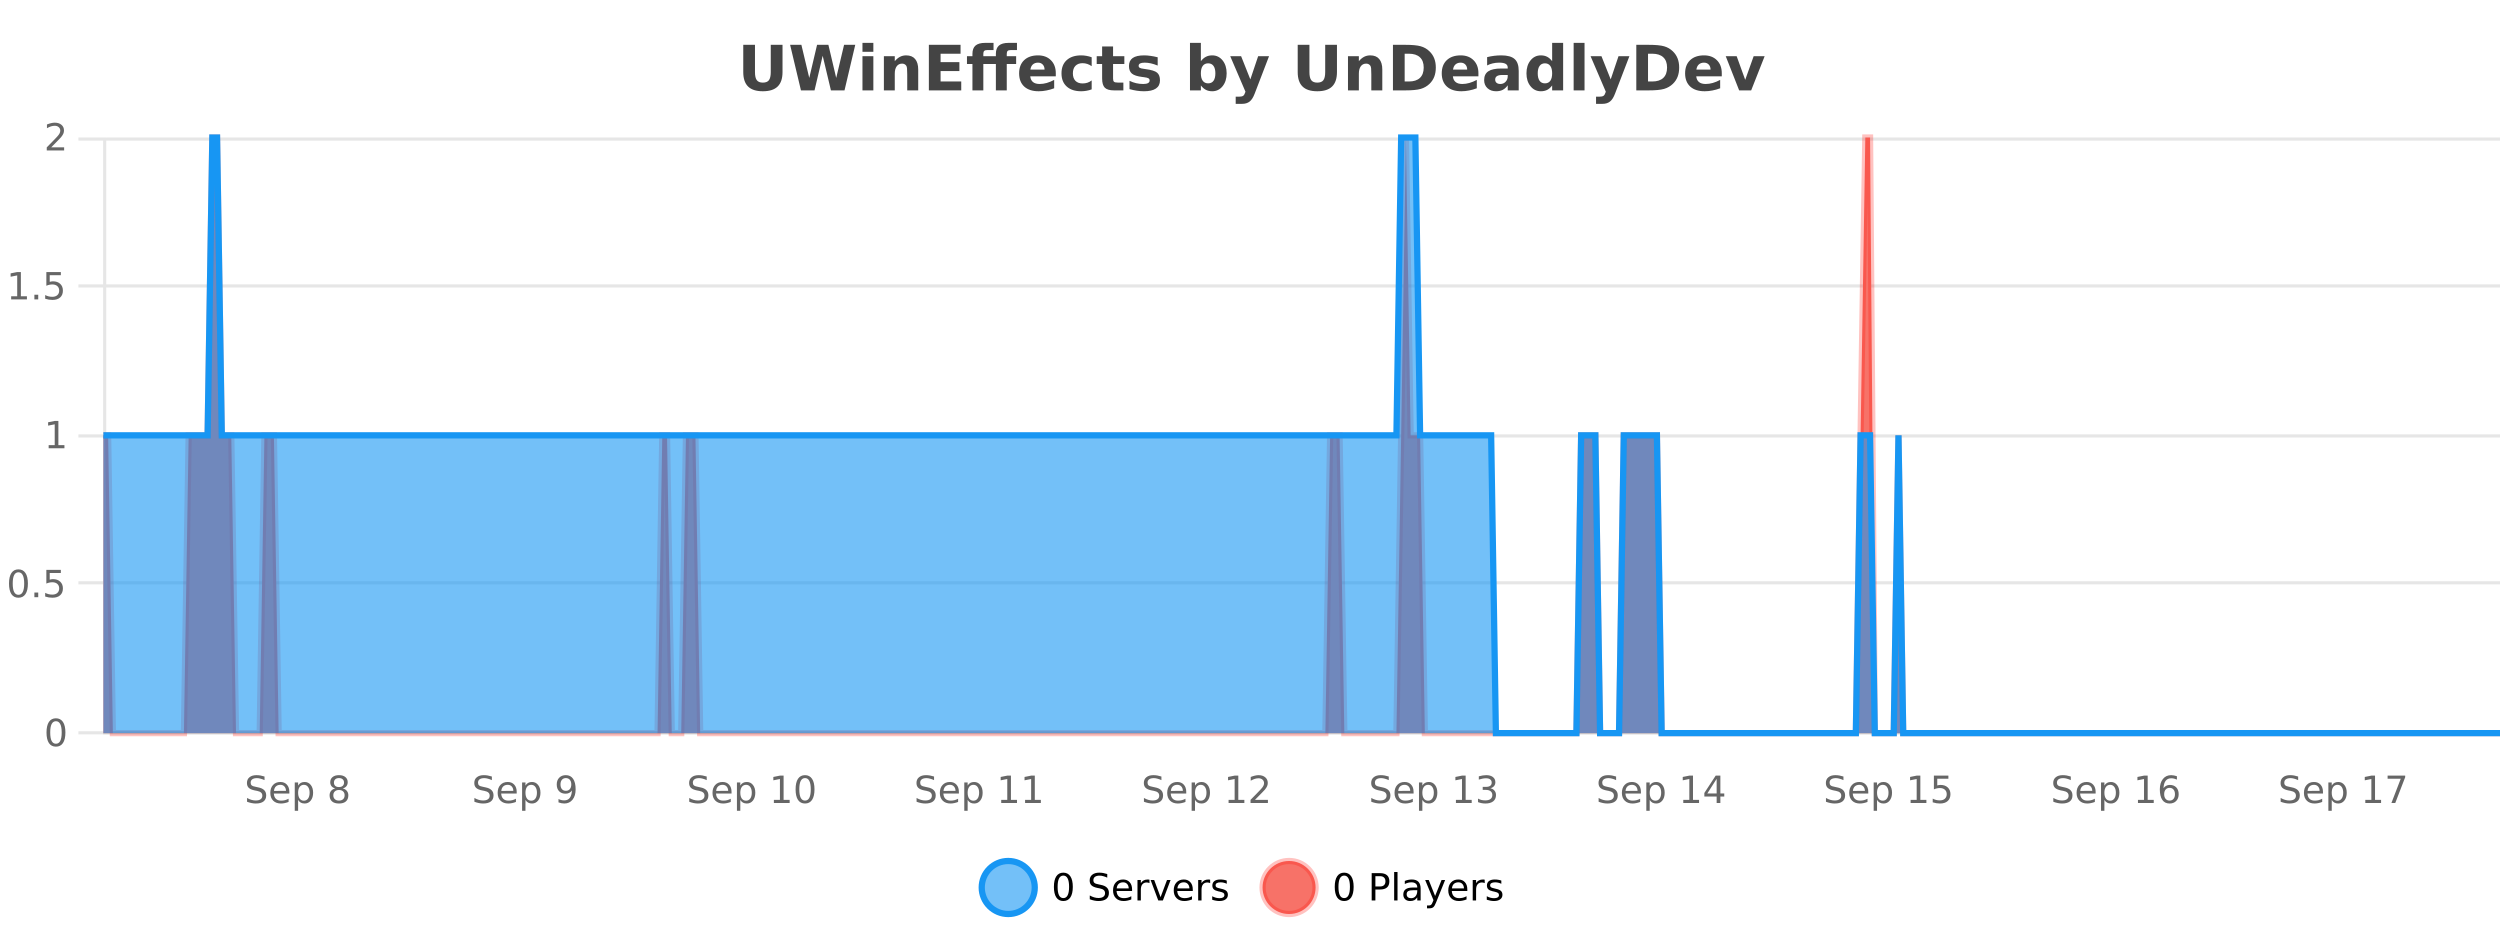 <?xml version="1.0" encoding="UTF-8"?>
<svg xmlns="http://www.w3.org/2000/svg" xmlns:xlink="http://www.w3.org/1999/xlink" width="800pt" height="300pt" viewBox="0 0 800 300" version="1.1">
<defs>
<clipPath id="clip1">
  <path d="M 285 263 L 360 263 L 360 300 L 285 300 Z M 285 263 "/>
</clipPath>
<clipPath id="clip2">
  <path d="M 375 263 L 450 263 L 450 300 L 375 300 Z M 375 263 "/>
</clipPath>
<clipPath id="clip3">
  <path d="M 33.086 44 L 800 44 L 800 234.602 L 33.086 234.602 Z M 33.086 44 "/>
</clipPath>
<clipPath id="clip4">
  <path d="M 32.086 43 L 800 43 L 800 235.602 L 32.086 235.602 Z M 32.086 43 "/>
</clipPath>
<clipPath id="clip5">
  <path d="M 33.086 44 L 800 44 L 800 234.602 L 33.086 234.602 Z M 33.086 44 "/>
</clipPath>
<clipPath id="clip6">
  <path d="M 32.086 43 L 800 43 L 800 235.602 L 32.086 235.602 Z M 32.086 43 "/>
</clipPath>
</defs>
<g id="surface2091621">
<rect x="0" y="0" width="800" height="300" style="fill:rgb(100%,100%,100%);fill-opacity:1;stroke:none;"/>
<path style="fill:none;stroke-width:1;stroke-linecap:butt;stroke-linejoin:miter;stroke:rgb(0%,0%,0%);stroke-opacity:0.098;stroke-miterlimit:10;" d="M 34 234.5 L 800 234.5 "/>
<path style="fill:none;stroke-width:1;stroke-linecap:butt;stroke-linejoin:miter;stroke:rgb(0%,0%,0%);stroke-opacity:0.098;stroke-miterlimit:10;" d="M 25.086 234.5 L 33 234.5 "/>
<path style="fill:none;stroke-width:1;stroke-linecap:butt;stroke-linejoin:miter;stroke:rgb(0%,0%,0%);stroke-opacity:0.098;stroke-miterlimit:10;" d="M 34 186.5 L 800 186.5 "/>
<path style="fill:none;stroke-width:1;stroke-linecap:butt;stroke-linejoin:miter;stroke:rgb(0%,0%,0%);stroke-opacity:0.098;stroke-miterlimit:10;" d="M 25.086 186.5 L 33 186.5 "/>
<path style="fill:none;stroke-width:1;stroke-linecap:butt;stroke-linejoin:miter;stroke:rgb(0%,0%,0%);stroke-opacity:0.098;stroke-miterlimit:10;" d="M 34 139.5 L 800 139.5 "/>
<path style="fill:none;stroke-width:1;stroke-linecap:butt;stroke-linejoin:miter;stroke:rgb(0%,0%,0%);stroke-opacity:0.098;stroke-miterlimit:10;" d="M 25.086 139.5 L 33 139.5 "/>
<path style="fill:none;stroke-width:1;stroke-linecap:butt;stroke-linejoin:miter;stroke:rgb(0%,0%,0%);stroke-opacity:0.098;stroke-miterlimit:10;" d="M 34 91.5 L 800 91.5 "/>
<path style="fill:none;stroke-width:1;stroke-linecap:butt;stroke-linejoin:miter;stroke:rgb(0%,0%,0%);stroke-opacity:0.098;stroke-miterlimit:10;" d="M 25.086 91.5 L 33 91.5 "/>
<path style="fill:none;stroke-width:1;stroke-linecap:butt;stroke-linejoin:miter;stroke:rgb(0%,0%,0%);stroke-opacity:0.098;stroke-miterlimit:10;" d="M 34 44.5 L 800 44.5 "/>
<path style="fill:none;stroke-width:1;stroke-linecap:butt;stroke-linejoin:miter;stroke:rgb(0%,0%,0%);stroke-opacity:0.098;stroke-miterlimit:10;" d="M 25.086 44.5 L 33 44.5 "/>
<path style=" stroke:none;fill-rule:nonzero;fill:rgb(9.02%,58.824%,95.294%);fill-opacity:0.6;" d="M 331.121 284 C 331.121 288.688 327.324 292.484 322.637 292.484 C 317.953 292.484 314.152 288.688 314.152 284 C 314.152 279.312 317.953 275.516 322.637 275.516 C 327.324 275.516 331.121 279.312 331.121 284 Z M 331.121 284 "/>
<g clip-path="url(#clip1)" clip-rule="nonzero">
<path style="fill:none;stroke-width:2;stroke-linecap:butt;stroke-linejoin:miter;stroke:rgb(9.02%,58.824%,95.294%);stroke-opacity:1;stroke-miterlimit:10;" d="M 331.121 284 C 331.121 288.688 327.324 292.484 322.637 292.484 C 317.953 292.484 314.152 288.688 314.152 284 C 314.152 279.312 317.953 275.516 322.637 275.516 C 327.324 275.516 331.121 279.312 331.121 284 Z M 331.121 284 "/>
</g>
<path style=" stroke:none;fill-rule:nonzero;fill:rgb(0%,0%,0%);fill-opacity:1;" d="M 340.266 280.188 C 339.66 280.188 339.203 280.492 338.891 281.094 C 338.586 281.688 338.438 282.59 338.438 283.797 C 338.438 284.996 338.586 285.898 338.891 286.5 C 339.203 287.094 339.66 287.391 340.266 287.391 C 340.879 287.391 341.336 287.094 341.641 286.5 C 341.953 285.898 342.109 284.996 342.109 283.797 C 342.109 282.59 341.953 281.688 341.641 281.094 C 341.336 280.492 340.879 280.188 340.266 280.188 Z M 340.266 279.25 C 341.242 279.25 341.992 279.641 342.516 280.422 C 343.035 281.195 343.297 282.32 343.297 283.797 C 343.297 285.266 343.035 286.391 342.516 287.172 C 341.992 287.945 341.242 288.328 340.266 288.328 C 339.285 288.328 338.535 287.945 338.016 287.172 C 337.504 286.391 337.25 285.266 337.25 283.797 C 337.25 282.32 337.504 281.195 338.016 280.422 C 338.535 279.641 339.285 279.25 340.266 279.25 Z M 354.32 279.688 L 354.32 280.844 C 353.871 280.637 353.445 280.48 353.039 280.375 C 352.641 280.262 352.262 280.203 351.898 280.203 C 351.25 280.203 350.75 280.328 350.398 280.578 C 350.055 280.828 349.883 281.188 349.883 281.656 C 349.883 282.043 349.996 282.336 350.227 282.531 C 350.453 282.73 350.898 282.887 351.555 283 L 352.258 283.156 C 353.141 283.324 353.793 283.621 354.211 284.047 C 354.637 284.465 354.852 285.027 354.852 285.734 C 354.852 286.59 354.562 287.234 353.992 287.672 C 353.43 288.109 352.594 288.328 351.492 288.328 C 351.086 288.328 350.648 288.281 350.18 288.188 C 349.711 288.094 349.227 287.953 348.727 287.766 L 348.727 286.547 C 349.203 286.82 349.672 287.023 350.133 287.156 C 350.602 287.293 351.055 287.359 351.492 287.359 C 352.168 287.359 352.688 287.23 353.055 286.969 C 353.43 286.699 353.617 286.32 353.617 285.828 C 353.617 285.402 353.48 285.07 353.211 284.828 C 352.949 284.578 352.516 284.398 351.914 284.281 L 351.195 284.141 C 350.309 283.965 349.668 283.688 349.273 283.312 C 348.887 282.938 348.695 282.418 348.695 281.75 C 348.695 280.969 348.965 280.359 349.508 279.922 C 350.047 279.477 350.797 279.25 351.758 279.25 C 352.172 279.25 352.59 279.289 353.008 279.359 C 353.434 279.434 353.871 279.543 354.32 279.688 Z M 362.266 284.609 L 362.266 285.125 L 357.297 285.125 C 357.348 285.875 357.57 286.445 357.969 286.828 C 358.375 287.215 358.93 287.406 359.641 287.406 C 360.055 287.406 360.457 287.359 360.844 287.266 C 361.238 287.164 361.629 287.008 362.016 286.797 L 362.016 287.828 C 361.617 287.984 361.219 288.105 360.812 288.188 C 360.406 288.281 359.992 288.328 359.578 288.328 C 358.535 288.328 357.707 288.027 357.094 287.422 C 356.477 286.809 356.172 285.98 356.172 284.938 C 356.172 283.867 356.461 283.016 357.047 282.391 C 357.629 281.758 358.41 281.438 359.391 281.438 C 360.273 281.438 360.973 281.727 361.484 282.297 C 362.004 282.859 362.266 283.633 362.266 284.609 Z M 361.188 284.281 C 361.176 283.699 361.008 283.23 360.688 282.875 C 360.363 282.523 359.938 282.344 359.406 282.344 C 358.801 282.344 358.316 282.516 357.953 282.859 C 357.598 283.203 357.395 283.684 357.344 284.297 Z M 367.836 282.594 C 367.711 282.531 367.574 282.484 367.43 282.453 C 367.293 282.414 367.137 282.391 366.961 282.391 C 366.355 282.391 365.887 282.59 365.555 282.984 C 365.23 283.383 365.07 283.953 365.07 284.703 L 365.07 288.156 L 363.992 288.156 L 363.992 281.594 L 365.07 281.594 L 365.07 282.609 C 365.297 282.215 365.594 281.922 365.961 281.734 C 366.324 281.539 366.766 281.438 367.289 281.438 C 367.359 281.438 367.438 281.445 367.523 281.453 C 367.617 281.465 367.715 281.48 367.82 281.5 Z M 368.195 281.594 L 369.336 281.594 L 371.383 287.094 L 373.445 281.594 L 374.586 281.594 L 372.117 288.156 L 370.648 288.156 Z M 381.688 284.609 L 381.688 285.125 L 376.719 285.125 C 376.77 285.875 376.992 286.445 377.391 286.828 C 377.797 287.215 378.352 287.406 379.062 287.406 C 379.477 287.406 379.879 287.359 380.266 287.266 C 380.66 287.164 381.051 287.008 381.438 286.797 L 381.438 287.828 C 381.039 287.984 380.641 288.105 380.234 288.188 C 379.828 288.281 379.414 288.328 379 288.328 C 377.957 288.328 377.129 288.027 376.516 287.422 C 375.898 286.809 375.594 285.98 375.594 284.938 C 375.594 283.867 375.883 283.016 376.469 282.391 C 377.051 281.758 377.832 281.438 378.812 281.438 C 379.695 281.438 380.395 281.727 380.906 282.297 C 381.426 282.859 381.688 283.633 381.688 284.609 Z M 380.609 284.281 C 380.598 283.699 380.43 283.23 380.109 282.875 C 379.785 282.523 379.359 282.344 378.828 282.344 C 378.223 282.344 377.738 282.516 377.375 282.859 C 377.02 283.203 376.816 283.684 376.766 284.297 Z M 387.258 282.594 C 387.133 282.531 386.996 282.484 386.852 282.453 C 386.715 282.414 386.559 282.391 386.383 282.391 C 385.777 282.391 385.309 282.59 384.977 282.984 C 384.652 283.383 384.492 283.953 384.492 284.703 L 384.492 288.156 L 383.414 288.156 L 383.414 281.594 L 384.492 281.594 L 384.492 282.609 C 384.719 282.215 385.016 281.922 385.383 281.734 C 385.746 281.539 386.188 281.438 386.711 281.438 C 386.781 281.438 386.859 281.445 386.945 281.453 C 387.039 281.465 387.137 281.48 387.242 281.5 Z M 392.562 281.781 L 392.562 282.812 C 392.258 282.656 391.941 282.543 391.609 282.469 C 391.285 282.387 390.945 282.344 390.594 282.344 C 390.062 282.344 389.66 282.43 389.391 282.594 C 389.117 282.75 388.984 282.996 388.984 283.328 C 388.984 283.578 389.078 283.777 389.266 283.922 C 389.461 284.059 389.852 284.188 390.438 284.312 L 390.797 284.406 C 391.566 284.562 392.113 284.793 392.438 285.094 C 392.758 285.398 392.922 285.812 392.922 286.344 C 392.922 286.961 392.676 287.445 392.188 287.797 C 391.707 288.152 391.047 288.328 390.203 288.328 C 389.848 288.328 389.477 288.289 389.094 288.219 C 388.719 288.156 388.32 288.059 387.906 287.922 L 387.906 286.797 C 388.301 287.008 388.691 287.164 389.078 287.266 C 389.461 287.371 389.848 287.422 390.234 287.422 C 390.734 287.422 391.117 287.34 391.391 287.172 C 391.672 286.996 391.812 286.746 391.812 286.422 C 391.812 286.133 391.711 285.906 391.516 285.75 C 391.316 285.594 390.883 285.445 390.219 285.297 L 389.844 285.219 C 389.176 285.074 388.691 284.855 388.391 284.562 C 388.098 284.273 387.953 283.875 387.953 283.375 C 387.953 282.75 388.172 282.273 388.609 281.938 C 389.047 281.605 389.664 281.438 390.469 281.438 C 390.863 281.438 391.238 281.469 391.594 281.531 C 391.945 281.586 392.27 281.668 392.562 281.781 Z M 332.637 277.016 "/>
<path style=" stroke:none;fill-rule:nonzero;fill:rgb(96.863%,44.706%,40.784%);fill-opacity:1;" d="M 420.988 284 C 420.988 288.688 417.191 292.484 412.504 292.484 C 407.82 292.484 404.02 288.688 404.02 284 C 404.02 279.312 407.82 275.516 412.504 275.516 C 417.191 275.516 420.988 279.312 420.988 284 Z M 420.988 284 "/>
<g clip-path="url(#clip2)" clip-rule="nonzero">
<path style="fill:none;stroke-width:2;stroke-linecap:butt;stroke-linejoin:miter;stroke:rgb(100%,4.706%,0%);stroke-opacity:0.247;stroke-miterlimit:10;" d="M 420.988 284 C 420.988 288.688 417.191 292.484 412.504 292.484 C 407.82 292.484 404.02 288.688 404.02 284 C 404.02 279.312 407.82 275.516 412.504 275.516 C 417.191 275.516 420.988 279.312 420.988 284 Z M 420.988 284 "/>
</g>
<path style=" stroke:none;fill-rule:nonzero;fill:rgb(0%,0%,0%);fill-opacity:1;" d="M 430.133 280.188 C 429.527 280.188 429.07 280.492 428.758 281.094 C 428.453 281.688 428.305 282.59 428.305 283.797 C 428.305 284.996 428.453 285.898 428.758 286.5 C 429.07 287.094 429.527 287.391 430.133 287.391 C 430.746 287.391 431.203 287.094 431.508 286.5 C 431.82 285.898 431.977 284.996 431.977 283.797 C 431.977 282.59 431.82 281.688 431.508 281.094 C 431.203 280.492 430.746 280.188 430.133 280.188 Z M 430.133 279.25 C 431.109 279.25 431.859 279.641 432.383 280.422 C 432.902 281.195 433.164 282.32 433.164 283.797 C 433.164 285.266 432.902 286.391 432.383 287.172 C 431.859 287.945 431.109 288.328 430.133 288.328 C 429.152 288.328 428.402 287.945 427.883 287.172 C 427.371 286.391 427.117 285.266 427.117 283.797 C 427.117 282.32 427.371 281.195 427.883 280.422 C 428.402 279.641 429.152 279.25 430.133 279.25 Z M 440.125 280.375 L 440.125 283.672 L 441.609 283.672 C 442.16 283.672 442.586 283.531 442.891 283.25 C 443.191 282.961 443.344 282.547 443.344 282.016 C 443.344 281.496 443.191 281.094 442.891 280.812 C 442.586 280.523 442.16 280.375 441.609 280.375 Z M 438.938 279.406 L 441.609 279.406 C 442.598 279.406 443.344 279.633 443.844 280.078 C 444.344 280.516 444.594 281.164 444.594 282.016 C 444.594 282.883 444.344 283.539 443.844 283.984 C 443.344 284.422 442.598 284.641 441.609 284.641 L 440.125 284.641 L 440.125 288.156 L 438.938 288.156 Z M 446.129 279.031 L 447.207 279.031 L 447.207 288.156 L 446.129 288.156 Z M 452.445 284.859 C 451.578 284.859 450.977 284.961 450.633 285.156 C 450.297 285.355 450.133 285.695 450.133 286.172 C 450.133 286.559 450.258 286.867 450.508 287.094 C 450.766 287.312 451.109 287.422 451.539 287.422 C 452.141 287.422 452.621 287.215 452.977 286.797 C 453.34 286.371 453.523 285.805 453.523 285.094 L 453.523 284.859 Z M 454.602 284.406 L 454.602 288.156 L 453.523 288.156 L 453.523 287.156 C 453.273 287.555 452.965 287.852 452.602 288.047 C 452.234 288.234 451.789 288.328 451.258 288.328 C 450.578 288.328 450.043 288.141 449.648 287.766 C 449.25 287.383 449.055 286.875 449.055 286.25 C 449.055 285.512 449.297 284.953 449.789 284.578 C 450.289 284.203 451.027 284.016 452.008 284.016 L 453.523 284.016 L 453.523 283.906 C 453.523 283.406 453.355 283.023 453.023 282.75 C 452.699 282.48 452.246 282.344 451.664 282.344 C 451.289 282.344 450.918 282.391 450.555 282.484 C 450.199 282.578 449.859 282.715 449.539 282.891 L 449.539 281.891 C 449.934 281.734 450.312 281.621 450.68 281.547 C 451.055 281.477 451.418 281.438 451.773 281.438 C 452.719 281.438 453.43 281.684 453.898 282.172 C 454.367 282.664 454.602 283.406 454.602 284.406 Z M 459.551 288.766 C 459.246 289.547 458.949 290.055 458.66 290.297 C 458.367 290.535 457.98 290.656 457.504 290.656 L 456.645 290.656 L 456.645 289.75 L 457.27 289.75 C 457.57 289.75 457.801 289.676 457.957 289.531 C 458.121 289.395 458.305 289.066 458.504 288.547 L 458.707 288.047 L 456.051 281.594 L 457.191 281.594 L 459.238 286.719 L 461.301 281.594 L 462.441 281.594 Z M 469.543 284.609 L 469.543 285.125 L 464.574 285.125 C 464.625 285.875 464.848 286.445 465.246 286.828 C 465.652 287.215 466.207 287.406 466.918 287.406 C 467.332 287.406 467.734 287.359 468.121 287.266 C 468.516 287.164 468.906 287.008 469.293 286.797 L 469.293 287.828 C 468.895 287.984 468.496 288.105 468.09 288.188 C 467.684 288.281 467.27 288.328 466.855 288.328 C 465.812 288.328 464.984 288.027 464.371 287.422 C 463.754 286.809 463.449 285.98 463.449 284.938 C 463.449 283.867 463.738 283.016 464.324 282.391 C 464.906 281.758 465.688 281.438 466.668 281.438 C 467.551 281.438 468.25 281.727 468.762 282.297 C 469.281 282.859 469.543 283.633 469.543 284.609 Z M 468.465 284.281 C 468.453 283.699 468.285 283.23 467.965 282.875 C 467.641 282.523 467.215 282.344 466.684 282.344 C 466.078 282.344 465.594 282.516 465.23 282.859 C 464.875 283.203 464.672 283.684 464.621 284.297 Z M 475.113 282.594 C 474.988 282.531 474.852 282.484 474.707 282.453 C 474.57 282.414 474.414 282.391 474.238 282.391 C 473.633 282.391 473.164 282.59 472.832 282.984 C 472.508 283.383 472.348 283.953 472.348 284.703 L 472.348 288.156 L 471.27 288.156 L 471.27 281.594 L 472.348 281.594 L 472.348 282.609 C 472.574 282.215 472.871 281.922 473.238 281.734 C 473.602 281.539 474.043 281.438 474.566 281.438 C 474.637 281.438 474.715 281.445 474.801 281.453 C 474.895 281.465 474.992 281.48 475.098 281.5 Z M 480.422 281.781 L 480.422 282.812 C 480.117 282.656 479.801 282.543 479.469 282.469 C 479.145 282.387 478.805 282.344 478.453 282.344 C 477.922 282.344 477.52 282.43 477.25 282.594 C 476.977 282.75 476.844 282.996 476.844 283.328 C 476.844 283.578 476.938 283.777 477.125 283.922 C 477.32 284.059 477.711 284.188 478.297 284.312 L 478.656 284.406 C 479.426 284.562 479.973 284.793 480.297 285.094 C 480.617 285.398 480.781 285.812 480.781 286.344 C 480.781 286.961 480.535 287.445 480.047 287.797 C 479.566 288.152 478.906 288.328 478.062 288.328 C 477.707 288.328 477.336 288.289 476.953 288.219 C 476.578 288.156 476.18 288.059 475.766 287.922 L 475.766 286.797 C 476.16 287.008 476.551 287.164 476.938 287.266 C 477.32 287.371 477.707 287.422 478.094 287.422 C 478.594 287.422 478.977 287.34 479.25 287.172 C 479.531 286.996 479.672 286.746 479.672 286.422 C 479.672 286.133 479.57 285.906 479.375 285.75 C 479.176 285.594 478.742 285.445 478.078 285.297 L 477.703 285.219 C 477.035 285.074 476.551 284.855 476.25 284.562 C 475.957 284.273 475.812 283.875 475.812 283.375 C 475.812 282.75 476.031 282.273 476.469 281.938 C 476.906 281.605 477.523 281.438 478.328 281.438 C 478.723 281.438 479.098 281.469 479.453 281.531 C 479.805 281.586 480.129 281.668 480.422 281.781 Z M 422.504 277.016 "/>
<path style=" stroke:none;fill-rule:nonzero;fill:rgb(26.667%,26.667%,26.667%);fill-opacity:1;" d="M 237.844 14.344 L 241.594 14.344 L 241.594 23.078 C 241.594 24.289 241.789 25.152 242.188 25.672 C 242.582 26.184 243.223 26.438 244.109 26.438 C 245.016 26.438 245.66 26.184 246.047 25.672 C 246.441 25.152 246.641 24.289 246.641 23.078 L 246.641 14.344 L 250.406 14.344 L 250.406 23.078 C 250.406 25.141 249.883 26.68 248.844 27.688 C 247.812 28.699 246.234 29.203 244.109 29.203 C 241.992 29.203 240.422 28.699 239.391 27.688 C 238.359 26.68 237.844 25.141 237.844 23.078 Z M 252.836 14.344 L 256.445 14.344 L 258.961 24.938 L 261.461 14.344 L 265.086 14.344 L 267.586 24.938 L 270.102 14.344 L 273.68 14.344 L 270.242 28.922 L 265.898 28.922 L 263.258 17.844 L 260.648 28.922 L 256.305 28.922 Z M 275.988 17.984 L 279.473 17.984 L 279.473 28.922 L 275.988 28.922 Z M 275.988 13.719 L 279.473 13.719 L 279.473 16.578 L 275.988 16.578 Z M 293.828 22.266 L 293.828 28.922 L 290.312 28.922 L 290.312 23.828 C 290.312 22.883 290.289 22.23 290.25 21.875 C 290.207 21.512 290.133 21.246 290.031 21.078 C 289.895 20.852 289.707 20.672 289.469 20.547 C 289.238 20.422 288.973 20.359 288.672 20.359 C 287.941 20.359 287.367 20.641 286.953 21.203 C 286.535 21.766 286.328 22.547 286.328 23.547 L 286.328 28.922 L 282.844 28.922 L 282.844 17.984 L 286.328 17.984 L 286.328 19.578 C 286.859 18.945 287.422 18.477 288.016 18.172 C 288.609 17.871 289.258 17.719 289.969 17.719 C 291.238 17.719 292.195 18.109 292.844 18.891 C 293.5 19.664 293.828 20.789 293.828 22.266 Z M 297.238 14.344 L 307.379 14.344 L 307.379 17.188 L 300.988 17.188 L 300.988 19.891 L 307.004 19.891 L 307.004 22.734 L 300.988 22.734 L 300.988 26.078 L 307.598 26.078 L 307.598 28.922 L 297.238 28.922 Z M 317.93 13.719 L 317.93 16.016 L 315.992 16.016 C 315.5 16.016 315.156 16.105 314.961 16.281 C 314.762 16.469 314.664 16.781 314.664 17.219 L 314.664 17.984 L 318.68 17.984 L 318.68 17.219 C 318.68 16.031 319.008 15.152 319.664 14.578 C 320.328 14.008 321.359 13.719 322.758 13.719 L 325.43 13.719 L 325.43 16.016 L 323.492 16.016 C 323 16.016 322.656 16.105 322.461 16.281 C 322.262 16.469 322.164 16.781 322.164 17.219 L 322.164 17.984 L 325.164 17.984 L 325.164 20.484 L 322.164 20.484 L 322.164 28.922 L 318.68 28.922 L 318.68 20.484 L 314.664 20.484 L 314.664 28.922 L 311.18 28.922 L 311.18 20.484 L 309.43 20.484 L 309.43 17.984 L 311.18 17.984 L 311.18 17.219 C 311.18 16.031 311.508 15.152 312.164 14.578 C 312.828 14.008 313.859 13.719 315.258 13.719 Z M 337.852 23.422 L 337.852 24.422 L 329.68 24.422 C 329.762 25.246 330.059 25.859 330.57 26.266 C 331.078 26.672 331.789 26.875 332.695 26.875 C 333.434 26.875 334.188 26.766 334.961 26.547 C 335.73 26.328 336.523 26 337.336 25.562 L 337.336 28.25 C 336.512 28.562 335.684 28.797 334.852 28.953 C 334.027 29.117 333.203 29.203 332.383 29.203 C 330.402 29.203 328.859 28.703 327.758 27.703 C 326.664 26.695 326.117 25.281 326.117 23.469 C 326.117 21.68 326.652 20.273 327.727 19.25 C 328.809 18.23 330.293 17.719 332.18 17.719 C 333.898 17.719 335.273 18.242 336.305 19.281 C 337.336 20.312 337.852 21.695 337.852 23.422 Z M 334.258 22.266 C 334.258 21.602 334.062 21.062 333.68 20.656 C 333.293 20.25 332.789 20.047 332.164 20.047 C 331.484 20.047 330.934 20.242 330.508 20.625 C 330.09 21 329.828 21.547 329.727 22.266 Z M 349.336 18.328 L 349.336 21.172 C 348.867 20.852 348.391 20.609 347.914 20.453 C 347.434 20.297 346.934 20.219 346.414 20.219 C 345.445 20.219 344.684 20.508 344.133 21.078 C 343.59 21.641 343.32 22.438 343.32 23.469 C 343.32 24.492 343.59 25.289 344.133 25.859 C 344.684 26.422 345.445 26.703 346.414 26.703 C 346.965 26.703 347.484 26.625 347.977 26.469 C 348.465 26.305 348.918 26.059 349.336 25.734 L 349.336 28.594 C 348.793 28.805 348.242 28.953 347.68 29.047 C 347.117 29.148 346.547 29.203 345.977 29.203 C 344.008 29.203 342.465 28.699 341.352 27.688 C 340.234 26.68 339.68 25.273 339.68 23.469 C 339.68 21.656 340.234 20.246 341.352 19.234 C 342.465 18.227 344.008 17.719 345.977 17.719 C 346.547 17.719 347.109 17.773 347.664 17.875 C 348.227 17.969 348.781 18.121 349.336 18.328 Z M 356.18 14.875 L 356.18 17.984 L 359.789 17.984 L 359.789 20.484 L 356.18 20.484 L 356.18 25.125 C 356.18 25.637 356.277 25.98 356.477 26.156 C 356.684 26.336 357.086 26.422 357.68 26.422 L 359.477 26.422 L 359.477 28.922 L 356.477 28.922 C 355.102 28.922 354.121 28.637 353.539 28.062 C 352.965 27.48 352.68 26.5 352.68 25.125 L 352.68 20.484 L 350.945 20.484 L 350.945 17.984 L 352.68 17.984 L 352.68 14.875 Z M 370.457 18.328 L 370.457 20.984 C 369.715 20.672 368.996 20.438 368.301 20.281 C 367.602 20.125 366.941 20.047 366.316 20.047 C 365.66 20.047 365.168 20.133 364.848 20.297 C 364.523 20.465 364.363 20.719 364.363 21.062 C 364.363 21.344 364.48 21.559 364.723 21.703 C 364.973 21.852 365.41 21.961 366.035 22.031 L 366.66 22.125 C 368.449 22.355 369.652 22.73 370.27 23.25 C 370.883 23.773 371.191 24.59 371.191 25.703 C 371.191 26.871 370.758 27.746 369.895 28.328 C 369.039 28.914 367.762 29.203 366.066 29.203 C 365.336 29.203 364.586 29.145 363.816 29.031 C 363.043 28.918 362.254 28.746 361.441 28.516 L 361.441 25.859 C 362.137 26.203 362.852 26.461 363.582 26.625 C 364.309 26.793 365.055 26.875 365.816 26.875 C 366.504 26.875 367.02 26.781 367.363 26.594 C 367.707 26.406 367.879 26.125 367.879 25.75 C 367.879 25.438 367.758 25.211 367.52 25.062 C 367.277 24.906 366.805 24.789 366.098 24.703 L 365.488 24.625 C 363.926 24.43 362.832 24.07 362.207 23.547 C 361.582 23.016 361.27 22.215 361.27 21.141 C 361.27 19.984 361.664 19.125 362.457 18.562 C 363.258 18 364.477 17.719 366.113 17.719 C 366.758 17.719 367.434 17.773 368.145 17.875 C 368.852 17.969 369.621 18.121 370.457 18.328 Z M 386.605 26.672 C 387.355 26.672 387.926 26.402 388.324 25.859 C 388.719 25.309 388.918 24.512 388.918 23.469 C 388.918 22.43 388.719 21.637 388.324 21.094 C 387.926 20.543 387.355 20.266 386.605 20.266 C 385.855 20.266 385.277 20.543 384.871 21.094 C 384.473 21.637 384.277 22.43 384.277 23.469 C 384.277 24.5 384.473 25.293 384.871 25.844 C 385.277 26.398 385.855 26.672 386.605 26.672 Z M 384.277 19.578 C 384.766 18.945 385.301 18.477 385.887 18.172 C 386.469 17.871 387.141 17.719 387.902 17.719 C 389.254 17.719 390.363 18.258 391.23 19.328 C 392.094 20.402 392.527 21.781 392.527 23.469 C 392.527 25.148 392.094 26.523 391.23 27.594 C 390.363 28.668 389.254 29.203 387.902 29.203 C 387.141 29.203 386.469 29.051 385.887 28.75 C 385.301 28.449 384.766 27.98 384.277 27.344 L 384.277 28.922 L 380.793 28.922 L 380.793 13.719 L 384.277 13.719 Z M 393.672 17.984 L 397.156 17.984 L 400.109 25.406 L 402.609 17.984 L 406.094 17.984 L 401.5 29.953 C 401.039 31.172 400.5 32.02 399.875 32.5 C 399.258 32.988 398.453 33.234 397.453 33.234 L 395.422 33.234 L 395.422 30.938 L 396.516 30.938 C 397.109 30.938 397.539 30.844 397.812 30.656 C 398.082 30.469 398.289 30.129 398.438 29.641 L 398.547 29.344 Z M 415.266 14.344 L 419.016 14.344 L 419.016 23.078 C 419.016 24.289 419.211 25.152 419.609 25.672 C 420.004 26.184 420.645 26.438 421.531 26.438 C 422.438 26.438 423.082 26.184 423.469 25.672 C 423.863 25.152 424.062 24.289 424.062 23.078 L 424.062 14.344 L 427.828 14.344 L 427.828 23.078 C 427.828 25.141 427.305 26.68 426.266 27.688 C 425.234 28.699 423.656 29.203 421.531 29.203 C 419.414 29.203 417.844 28.699 416.812 27.688 C 415.781 26.68 415.266 25.141 415.266 23.078 Z M 442.336 22.266 L 442.336 28.922 L 438.82 28.922 L 438.82 23.828 C 438.82 22.883 438.797 22.23 438.758 21.875 C 438.715 21.512 438.641 21.246 438.539 21.078 C 438.402 20.852 438.215 20.672 437.977 20.547 C 437.746 20.422 437.48 20.359 437.18 20.359 C 436.449 20.359 435.875 20.641 435.461 21.203 C 435.043 21.766 434.836 22.547 434.836 23.547 L 434.836 28.922 L 431.352 28.922 L 431.352 17.984 L 434.836 17.984 L 434.836 19.578 C 435.367 18.945 435.93 18.477 436.523 18.172 C 437.117 17.871 437.766 17.719 438.477 17.719 C 439.746 17.719 440.703 18.109 441.352 18.891 C 442.008 19.664 442.336 20.789 442.336 22.266 Z M 449.492 17.188 L 449.492 26.078 L 450.836 26.078 C 452.375 26.078 453.555 25.699 454.367 24.938 C 455.18 24.18 455.586 23.07 455.586 21.609 C 455.586 20.172 455.18 19.078 454.367 18.328 C 453.562 17.57 452.387 17.188 450.836 17.188 Z M 445.742 14.344 L 449.695 14.344 C 451.914 14.344 453.562 14.5 454.648 14.812 C 455.73 15.125 456.656 15.664 457.43 16.422 C 458.117 17.078 458.625 17.84 458.961 18.703 C 459.293 19.559 459.461 20.527 459.461 21.609 C 459.461 22.715 459.293 23.699 458.961 24.562 C 458.625 25.43 458.117 26.188 457.43 26.844 C 456.648 27.594 455.711 28.133 454.617 28.453 C 453.523 28.766 451.883 28.922 449.695 28.922 L 445.742 28.922 Z M 473.094 23.422 L 473.094 24.422 L 464.922 24.422 C 465.004 25.246 465.301 25.859 465.812 26.266 C 466.32 26.672 467.031 26.875 467.938 26.875 C 468.676 26.875 469.43 26.766 470.203 26.547 C 470.973 26.328 471.766 26 472.578 25.562 L 472.578 28.25 C 471.754 28.562 470.926 28.797 470.094 28.953 C 469.27 29.117 468.445 29.203 467.625 29.203 C 465.645 29.203 464.102 28.703 463 27.703 C 461.906 26.695 461.359 25.281 461.359 23.469 C 461.359 21.68 461.895 20.273 462.969 19.25 C 464.051 18.23 465.535 17.719 467.422 17.719 C 469.141 17.719 470.516 18.242 471.547 19.281 C 472.578 20.312 473.094 21.695 473.094 23.422 Z M 469.5 22.266 C 469.5 21.602 469.305 21.062 468.922 20.656 C 468.535 20.25 468.031 20.047 467.406 20.047 C 466.727 20.047 466.176 20.242 465.75 20.625 C 465.332 21 465.07 21.547 464.969 22.266 Z M 480.645 24 C 479.914 24 479.367 24.125 479.004 24.375 C 478.637 24.617 478.457 24.98 478.457 25.469 C 478.457 25.906 478.602 26.25 478.895 26.5 C 479.195 26.75 479.605 26.875 480.129 26.875 C 480.785 26.875 481.336 26.641 481.785 26.172 C 482.242 25.703 482.473 25.117 482.473 24.406 L 482.473 24 Z M 485.988 22.688 L 485.988 28.922 L 482.473 28.922 L 482.473 27.297 C 482.004 27.965 481.473 28.449 480.879 28.75 C 480.293 29.051 479.582 29.203 478.738 29.203 C 477.613 29.203 476.695 28.875 475.988 28.219 C 475.277 27.555 474.926 26.695 474.926 25.641 C 474.926 24.359 475.363 23.422 476.238 22.828 C 477.121 22.227 478.512 21.922 480.41 21.922 L 482.473 21.922 L 482.473 21.641 C 482.473 21.09 482.254 20.688 481.816 20.438 C 481.379 20.18 480.695 20.047 479.77 20.047 C 479.02 20.047 478.32 20.125 477.676 20.281 C 477.027 20.43 476.43 20.648 475.879 20.938 L 475.879 18.281 C 476.629 18.094 477.379 17.953 478.129 17.859 C 478.887 17.766 479.648 17.719 480.41 17.719 C 482.379 17.719 483.801 18.109 484.676 18.891 C 485.551 19.664 485.988 20.93 485.988 22.688 Z M 496.688 19.578 L 496.688 13.719 L 500.203 13.719 L 500.203 28.922 L 496.688 28.922 L 496.688 27.344 C 496.207 27.992 495.676 28.465 495.094 28.766 C 494.508 29.055 493.836 29.203 493.078 29.203 C 491.734 29.203 490.629 28.668 489.766 27.594 C 488.898 26.523 488.469 25.148 488.469 23.469 C 488.469 21.781 488.898 20.402 489.766 19.328 C 490.629 18.258 491.734 17.719 493.078 17.719 C 493.836 17.719 494.508 17.871 495.094 18.172 C 495.676 18.477 496.207 18.945 496.688 19.578 Z M 494.375 26.672 C 495.125 26.672 495.695 26.402 496.094 25.859 C 496.488 25.309 496.688 24.512 496.688 23.469 C 496.688 22.43 496.488 21.637 496.094 21.094 C 495.695 20.543 495.125 20.266 494.375 20.266 C 493.633 20.266 493.066 20.543 492.672 21.094 C 492.273 21.637 492.078 22.43 492.078 23.469 C 492.078 24.512 492.273 25.309 492.672 25.859 C 493.066 26.402 493.633 26.672 494.375 26.672 Z M 503.566 13.719 L 507.051 13.719 L 507.051 28.922 L 503.566 28.922 Z M 508.984 17.984 L 512.469 17.984 L 515.422 25.406 L 517.922 17.984 L 521.406 17.984 L 516.812 29.953 C 516.352 31.172 515.812 32.02 515.188 32.5 C 514.57 32.988 513.766 33.234 512.766 33.234 L 510.734 33.234 L 510.734 30.938 L 511.828 30.938 C 512.422 30.938 512.852 30.844 513.125 30.656 C 513.395 30.469 513.602 30.129 513.75 29.641 L 513.859 29.344 Z M 527.367 17.188 L 527.367 26.078 L 528.711 26.078 C 530.25 26.078 531.43 25.699 532.242 24.938 C 533.055 24.18 533.461 23.07 533.461 21.609 C 533.461 20.172 533.055 19.078 532.242 18.328 C 531.438 17.57 530.262 17.188 528.711 17.188 Z M 523.617 14.344 L 527.57 14.344 C 529.789 14.344 531.438 14.5 532.523 14.812 C 533.605 15.125 534.531 15.664 535.305 16.422 C 535.992 17.078 536.5 17.84 536.836 18.703 C 537.168 19.559 537.336 20.527 537.336 21.609 C 537.336 22.715 537.168 23.699 536.836 24.562 C 536.5 25.43 535.992 26.188 535.305 26.844 C 534.523 27.594 533.586 28.133 532.492 28.453 C 531.398 28.766 529.758 28.922 527.57 28.922 L 523.617 28.922 Z M 550.969 23.422 L 550.969 24.422 L 542.797 24.422 C 542.879 25.246 543.176 25.859 543.688 26.266 C 544.195 26.672 544.906 26.875 545.812 26.875 C 546.551 26.875 547.305 26.766 548.078 26.547 C 548.848 26.328 549.641 26 550.453 25.562 L 550.453 28.25 C 549.629 28.562 548.801 28.797 547.969 28.953 C 547.145 29.117 546.32 29.203 545.5 29.203 C 543.52 29.203 541.977 28.703 540.875 27.703 C 539.781 26.695 539.234 25.281 539.234 23.469 C 539.234 21.68 539.77 20.273 540.844 19.25 C 541.926 18.23 543.41 17.719 545.297 17.719 C 547.016 17.719 548.391 18.242 549.422 19.281 C 550.453 20.312 550.969 21.695 550.969 23.422 Z M 547.375 22.266 C 547.375 21.602 547.18 21.062 546.797 20.656 C 546.41 20.25 545.906 20.047 545.281 20.047 C 544.602 20.047 544.051 20.242 543.625 20.625 C 543.207 21 542.945 21.547 542.844 22.266 Z M 552.234 17.984 L 555.734 17.984 L 558.469 25.547 L 561.172 17.984 L 564.688 17.984 L 560.375 28.922 L 556.531 28.922 Z M 236 10.359 "/>
<path style="fill:none;stroke-width:1;stroke-linecap:butt;stroke-linejoin:miter;stroke:rgb(0%,0%,0%);stroke-opacity:0.098;stroke-miterlimit:10;" d="M 33 234.5 L 801 234.5 "/>
<path style=" stroke:none;fill-rule:nonzero;fill:rgb(40%,40%,40%);fill-opacity:1;" d="M 84.648 248.484 L 84.648 249.641 C 84.199 249.434 83.773 249.277 83.367 249.172 C 82.969 249.059 82.59 249 82.227 249 C 81.578 249 81.078 249.125 80.727 249.375 C 80.383 249.625 80.211 249.984 80.211 250.453 C 80.211 250.84 80.324 251.133 80.555 251.328 C 80.781 251.527 81.227 251.684 81.883 251.797 L 82.586 251.953 C 83.469 252.121 84.121 252.418 84.539 252.844 C 84.965 253.262 85.18 253.824 85.18 254.531 C 85.18 255.387 84.891 256.031 84.32 256.469 C 83.758 256.906 82.922 257.125 81.82 257.125 C 81.414 257.125 80.977 257.078 80.508 256.984 C 80.039 256.891 79.555 256.75 79.055 256.562 L 79.055 255.344 C 79.531 255.617 80 255.82 80.461 255.953 C 80.93 256.09 81.383 256.156 81.82 256.156 C 82.496 256.156 83.016 256.027 83.383 255.766 C 83.758 255.496 83.945 255.117 83.945 254.625 C 83.945 254.199 83.809 253.867 83.539 253.625 C 83.277 253.375 82.844 253.195 82.242 253.078 L 81.523 252.938 C 80.637 252.762 79.996 252.484 79.602 252.109 C 79.215 251.734 79.023 251.215 79.023 250.547 C 79.023 249.766 79.293 249.156 79.836 248.719 C 80.375 248.273 81.125 248.047 82.086 248.047 C 82.5 248.047 82.918 248.086 83.336 248.156 C 83.762 248.23 84.199 248.34 84.648 248.484 Z M 92.594 253.406 L 92.594 253.922 L 87.625 253.922 C 87.676 254.672 87.898 255.242 88.297 255.625 C 88.703 256.012 89.258 256.203 89.969 256.203 C 90.383 256.203 90.785 256.156 91.172 256.062 C 91.566 255.961 91.957 255.805 92.344 255.594 L 92.344 256.625 C 91.945 256.781 91.547 256.902 91.141 256.984 C 90.734 257.078 90.32 257.125 89.906 257.125 C 88.863 257.125 88.035 256.824 87.422 256.219 C 86.805 255.605 86.5 254.777 86.5 253.734 C 86.5 252.664 86.789 251.812 87.375 251.188 C 87.957 250.555 88.738 250.234 89.719 250.234 C 90.602 250.234 91.301 250.523 91.812 251.094 C 92.332 251.656 92.594 252.43 92.594 253.406 Z M 91.516 253.078 C 91.504 252.496 91.336 252.027 91.016 251.672 C 90.691 251.32 90.266 251.141 89.734 251.141 C 89.129 251.141 88.645 251.312 88.281 251.656 C 87.926 252 87.723 252.48 87.672 253.094 Z M 95.398 255.969 L 95.398 259.453 L 94.32 259.453 L 94.32 250.391 L 95.398 250.391 L 95.398 251.391 C 95.625 250.996 95.914 250.703 96.258 250.516 C 96.602 250.328 97.012 250.234 97.492 250.234 C 98.293 250.234 98.945 250.555 99.445 251.188 C 99.945 251.812 100.195 252.641 100.195 253.672 C 100.195 254.703 99.945 255.539 99.445 256.172 C 98.945 256.809 98.293 257.125 97.492 257.125 C 97.012 257.125 96.602 257.031 96.258 256.844 C 95.914 256.648 95.625 256.355 95.398 255.969 Z M 99.07 253.672 C 99.07 252.883 98.902 252.262 98.57 251.812 C 98.246 251.367 97.805 251.141 97.242 251.141 C 96.668 251.141 96.215 251.367 95.883 251.812 C 95.559 252.262 95.398 252.883 95.398 253.672 C 95.398 254.465 95.559 255.09 95.883 255.547 C 96.215 255.996 96.668 256.219 97.242 256.219 C 97.805 256.219 98.246 255.996 98.57 255.547 C 98.902 255.09 99.07 254.465 99.07 253.672 Z M 108.469 252.797 C 107.906 252.797 107.461 252.949 107.141 253.25 C 106.816 253.555 106.656 253.965 106.656 254.484 C 106.656 255.016 106.816 255.434 107.141 255.734 C 107.461 256.039 107.906 256.188 108.469 256.188 C 109.031 256.188 109.473 256.039 109.797 255.734 C 110.117 255.434 110.281 255.016 110.281 254.484 C 110.281 253.965 110.117 253.555 109.797 253.25 C 109.484 252.949 109.039 252.797 108.469 252.797 Z M 107.281 252.297 C 106.781 252.172 106.383 251.938 106.094 251.594 C 105.812 251.242 105.672 250.812 105.672 250.312 C 105.672 249.617 105.922 249.062 106.422 248.656 C 106.922 248.25 107.602 248.047 108.469 248.047 C 109.344 248.047 110.023 248.25 110.516 248.656 C 111.016 249.062 111.266 249.617 111.266 250.312 C 111.266 250.812 111.125 251.242 110.844 251.594 C 110.562 251.938 110.164 252.172 109.656 252.297 C 110.227 252.434 110.672 252.695 110.984 253.078 C 111.305 253.465 111.469 253.934 111.469 254.484 C 111.469 255.34 111.207 255.996 110.688 256.453 C 110.176 256.902 109.438 257.125 108.469 257.125 C 107.508 257.125 106.77 256.902 106.25 256.453 C 105.727 255.996 105.469 255.34 105.469 254.484 C 105.469 253.934 105.629 253.465 105.953 253.078 C 106.273 252.695 106.719 252.434 107.281 252.297 Z M 106.859 250.422 C 106.859 250.883 107 251.234 107.281 251.484 C 107.562 251.734 107.957 251.859 108.469 251.859 C 108.977 251.859 109.375 251.734 109.656 251.484 C 109.945 251.234 110.094 250.883 110.094 250.422 C 110.094 249.977 109.945 249.625 109.656 249.375 C 109.375 249.117 108.977 248.984 108.469 248.984 C 107.957 248.984 107.562 249.117 107.281 249.375 C 107 249.625 106.859 249.977 106.859 250.422 Z M 78.227 245.816 "/>
<path style=" stroke:none;fill-rule:nonzero;fill:rgb(40%,40%,40%);fill-opacity:1;" d="M 157.398 248.484 L 157.398 249.641 C 156.949 249.434 156.523 249.277 156.117 249.172 C 155.719 249.059 155.34 249 154.977 249 C 154.328 249 153.828 249.125 153.477 249.375 C 153.133 249.625 152.961 249.984 152.961 250.453 C 152.961 250.84 153.074 251.133 153.305 251.328 C 153.531 251.527 153.977 251.684 154.633 251.797 L 155.336 251.953 C 156.219 252.121 156.871 252.418 157.289 252.844 C 157.715 253.262 157.93 253.824 157.93 254.531 C 157.93 255.387 157.641 256.031 157.07 256.469 C 156.508 256.906 155.672 257.125 154.57 257.125 C 154.164 257.125 153.727 257.078 153.258 256.984 C 152.789 256.891 152.305 256.75 151.805 256.562 L 151.805 255.344 C 152.281 255.617 152.75 255.82 153.211 255.953 C 153.68 256.09 154.133 256.156 154.57 256.156 C 155.246 256.156 155.766 256.027 156.133 255.766 C 156.508 255.496 156.695 255.117 156.695 254.625 C 156.695 254.199 156.559 253.867 156.289 253.625 C 156.027 253.375 155.594 253.195 154.992 253.078 L 154.273 252.938 C 153.387 252.762 152.746 252.484 152.352 252.109 C 151.965 251.734 151.773 251.215 151.773 250.547 C 151.773 249.766 152.043 249.156 152.586 248.719 C 153.125 248.273 153.875 248.047 154.836 248.047 C 155.25 248.047 155.668 248.086 156.086 248.156 C 156.512 248.23 156.949 248.34 157.398 248.484 Z M 165.344 253.406 L 165.344 253.922 L 160.375 253.922 C 160.426 254.672 160.648 255.242 161.047 255.625 C 161.453 256.012 162.008 256.203 162.719 256.203 C 163.133 256.203 163.535 256.156 163.922 256.062 C 164.316 255.961 164.707 255.805 165.094 255.594 L 165.094 256.625 C 164.695 256.781 164.297 256.902 163.891 256.984 C 163.484 257.078 163.07 257.125 162.656 257.125 C 161.613 257.125 160.785 256.824 160.172 256.219 C 159.555 255.605 159.25 254.777 159.25 253.734 C 159.25 252.664 159.539 251.812 160.125 251.188 C 160.707 250.555 161.488 250.234 162.469 250.234 C 163.352 250.234 164.051 250.523 164.562 251.094 C 165.082 251.656 165.344 252.43 165.344 253.406 Z M 164.266 253.078 C 164.254 252.496 164.086 252.027 163.766 251.672 C 163.441 251.32 163.016 251.141 162.484 251.141 C 161.879 251.141 161.395 251.312 161.031 251.656 C 160.676 252 160.473 252.48 160.422 253.094 Z M 168.148 255.969 L 168.148 259.453 L 167.07 259.453 L 167.07 250.391 L 168.148 250.391 L 168.148 251.391 C 168.375 250.996 168.664 250.703 169.008 250.516 C 169.352 250.328 169.762 250.234 170.242 250.234 C 171.043 250.234 171.695 250.555 172.195 251.188 C 172.695 251.812 172.945 252.641 172.945 253.672 C 172.945 254.703 172.695 255.539 172.195 256.172 C 171.695 256.809 171.043 257.125 170.242 257.125 C 169.762 257.125 169.352 257.031 169.008 256.844 C 168.664 256.648 168.375 256.355 168.148 255.969 Z M 171.82 253.672 C 171.82 252.883 171.652 252.262 171.32 251.812 C 170.996 251.367 170.555 251.141 169.992 251.141 C 169.418 251.141 168.965 251.367 168.633 251.812 C 168.309 252.262 168.148 252.883 168.148 253.672 C 168.148 254.465 168.309 255.09 168.633 255.547 C 168.965 255.996 169.418 256.219 169.992 256.219 C 170.555 256.219 170.996 255.996 171.32 255.547 C 171.652 255.09 171.82 254.465 171.82 253.672 Z M 178.719 256.766 L 178.719 255.688 C 179.02 255.836 179.32 255.945 179.625 256.016 C 179.926 256.09 180.227 256.125 180.531 256.125 C 181.312 256.125 181.906 255.867 182.312 255.344 C 182.727 254.812 182.961 254.012 183.016 252.938 C 182.797 253.281 182.508 253.543 182.156 253.719 C 181.812 253.898 181.426 253.984 181 253.984 C 180.125 253.984 179.43 253.727 178.922 253.203 C 178.41 252.672 178.156 251.945 178.156 251.016 C 178.156 250.121 178.422 249.402 178.953 248.859 C 179.484 248.32 180.191 248.047 181.078 248.047 C 182.086 248.047 182.859 248.438 183.391 249.219 C 183.93 249.992 184.203 251.117 184.203 252.594 C 184.203 253.969 183.875 255.07 183.219 255.891 C 182.562 256.715 181.68 257.125 180.578 257.125 C 180.273 257.125 179.973 257.094 179.672 257.031 C 179.367 256.977 179.051 256.891 178.719 256.766 Z M 181.078 253.062 C 181.609 253.062 182.031 252.883 182.344 252.516 C 182.656 252.152 182.812 251.652 182.812 251.016 C 182.812 250.391 182.656 249.898 182.344 249.531 C 182.031 249.168 181.609 248.984 181.078 248.984 C 180.547 248.984 180.125 249.168 179.812 249.531 C 179.508 249.898 179.359 250.391 179.359 251.016 C 179.359 251.652 179.508 252.152 179.812 252.516 C 180.125 252.883 180.547 253.062 181.078 253.062 Z M 150.977 245.816 "/>
<path style=" stroke:none;fill-rule:nonzero;fill:rgb(40%,40%,40%);fill-opacity:1;" d="M 226.148 248.484 L 226.148 249.641 C 225.699 249.434 225.273 249.277 224.867 249.172 C 224.469 249.059 224.09 249 223.727 249 C 223.078 249 222.578 249.125 222.227 249.375 C 221.883 249.625 221.711 249.984 221.711 250.453 C 221.711 250.84 221.824 251.133 222.055 251.328 C 222.281 251.527 222.727 251.684 223.383 251.797 L 224.086 251.953 C 224.969 252.121 225.621 252.418 226.039 252.844 C 226.465 253.262 226.68 253.824 226.68 254.531 C 226.68 255.387 226.391 256.031 225.82 256.469 C 225.258 256.906 224.422 257.125 223.32 257.125 C 222.914 257.125 222.477 257.078 222.008 256.984 C 221.539 256.891 221.055 256.75 220.555 256.562 L 220.555 255.344 C 221.031 255.617 221.5 255.82 221.961 255.953 C 222.43 256.09 222.883 256.156 223.32 256.156 C 223.996 256.156 224.516 256.027 224.883 255.766 C 225.258 255.496 225.445 255.117 225.445 254.625 C 225.445 254.199 225.309 253.867 225.039 253.625 C 224.777 253.375 224.344 253.195 223.742 253.078 L 223.023 252.938 C 222.137 252.762 221.496 252.484 221.102 252.109 C 220.715 251.734 220.523 251.215 220.523 250.547 C 220.523 249.766 220.793 249.156 221.336 248.719 C 221.875 248.273 222.625 248.047 223.586 248.047 C 224 248.047 224.418 248.086 224.836 248.156 C 225.262 248.23 225.699 248.34 226.148 248.484 Z M 234.094 253.406 L 234.094 253.922 L 229.125 253.922 C 229.176 254.672 229.398 255.242 229.797 255.625 C 230.203 256.012 230.758 256.203 231.469 256.203 C 231.883 256.203 232.285 256.156 232.672 256.062 C 233.066 255.961 233.457 255.805 233.844 255.594 L 233.844 256.625 C 233.445 256.781 233.047 256.902 232.641 256.984 C 232.234 257.078 231.82 257.125 231.406 257.125 C 230.363 257.125 229.535 256.824 228.922 256.219 C 228.305 255.605 228 254.777 228 253.734 C 228 252.664 228.289 251.812 228.875 251.188 C 229.457 250.555 230.238 250.234 231.219 250.234 C 232.102 250.234 232.801 250.523 233.312 251.094 C 233.832 251.656 234.094 252.43 234.094 253.406 Z M 233.016 253.078 C 233.004 252.496 232.836 252.027 232.516 251.672 C 232.191 251.32 231.766 251.141 231.234 251.141 C 230.629 251.141 230.145 251.312 229.781 251.656 C 229.426 252 229.223 252.48 229.172 253.094 Z M 236.898 255.969 L 236.898 259.453 L 235.82 259.453 L 235.82 250.391 L 236.898 250.391 L 236.898 251.391 C 237.125 250.996 237.414 250.703 237.758 250.516 C 238.102 250.328 238.512 250.234 238.992 250.234 C 239.793 250.234 240.445 250.555 240.945 251.188 C 241.445 251.812 241.695 252.641 241.695 253.672 C 241.695 254.703 241.445 255.539 240.945 256.172 C 240.445 256.809 239.793 257.125 238.992 257.125 C 238.512 257.125 238.102 257.031 237.758 256.844 C 237.414 256.648 237.125 256.355 236.898 255.969 Z M 240.57 253.672 C 240.57 252.883 240.402 252.262 240.07 251.812 C 239.746 251.367 239.305 251.141 238.742 251.141 C 238.168 251.141 237.715 251.367 237.383 251.812 C 237.059 252.262 236.898 252.883 236.898 253.672 C 236.898 254.465 237.059 255.09 237.383 255.547 C 237.715 255.996 238.168 256.219 238.742 256.219 C 239.305 256.219 239.746 255.996 240.07 255.547 C 240.402 255.09 240.57 254.465 240.57 253.672 Z M 247.641 255.953 L 249.578 255.953 L 249.578 249.281 L 247.469 249.703 L 247.469 248.625 L 249.562 248.203 L 250.75 248.203 L 250.75 255.953 L 252.688 255.953 L 252.688 256.953 L 247.641 256.953 Z M 257.605 248.984 C 257 248.984 256.543 249.289 256.23 249.891 C 255.926 250.484 255.777 251.387 255.777 252.594 C 255.777 253.793 255.926 254.695 256.23 255.297 C 256.543 255.891 257 256.188 257.605 256.188 C 258.219 256.188 258.676 255.891 258.98 255.297 C 259.293 254.695 259.449 253.793 259.449 252.594 C 259.449 251.387 259.293 250.484 258.98 249.891 C 258.676 249.289 258.219 248.984 257.605 248.984 Z M 257.605 248.047 C 258.582 248.047 259.332 248.438 259.855 249.219 C 260.375 249.992 260.637 251.117 260.637 252.594 C 260.637 254.062 260.375 255.188 259.855 255.969 C 259.332 256.742 258.582 257.125 257.605 257.125 C 256.625 257.125 255.875 256.742 255.355 255.969 C 254.844 255.188 254.59 254.062 254.59 252.594 C 254.59 251.117 254.844 249.992 255.355 249.219 C 255.875 248.438 256.625 248.047 257.605 248.047 Z M 219.727 245.816 "/>
<path style=" stroke:none;fill-rule:nonzero;fill:rgb(40%,40%,40%);fill-opacity:1;" d="M 298.898 248.484 L 298.898 249.641 C 298.449 249.434 298.023 249.277 297.617 249.172 C 297.219 249.059 296.84 249 296.477 249 C 295.828 249 295.328 249.125 294.977 249.375 C 294.633 249.625 294.461 249.984 294.461 250.453 C 294.461 250.84 294.574 251.133 294.805 251.328 C 295.031 251.527 295.477 251.684 296.133 251.797 L 296.836 251.953 C 297.719 252.121 298.371 252.418 298.789 252.844 C 299.215 253.262 299.43 253.824 299.43 254.531 C 299.43 255.387 299.141 256.031 298.57 256.469 C 298.008 256.906 297.172 257.125 296.07 257.125 C 295.664 257.125 295.227 257.078 294.758 256.984 C 294.289 256.891 293.805 256.75 293.305 256.562 L 293.305 255.344 C 293.781 255.617 294.25 255.82 294.711 255.953 C 295.18 256.09 295.633 256.156 296.07 256.156 C 296.746 256.156 297.266 256.027 297.633 255.766 C 298.008 255.496 298.195 255.117 298.195 254.625 C 298.195 254.199 298.059 253.867 297.789 253.625 C 297.527 253.375 297.094 253.195 296.492 253.078 L 295.773 252.938 C 294.887 252.762 294.246 252.484 293.852 252.109 C 293.465 251.734 293.273 251.215 293.273 250.547 C 293.273 249.766 293.543 249.156 294.086 248.719 C 294.625 248.273 295.375 248.047 296.336 248.047 C 296.75 248.047 297.168 248.086 297.586 248.156 C 298.012 248.23 298.449 248.34 298.898 248.484 Z M 306.844 253.406 L 306.844 253.922 L 301.875 253.922 C 301.926 254.672 302.148 255.242 302.547 255.625 C 302.953 256.012 303.508 256.203 304.219 256.203 C 304.633 256.203 305.035 256.156 305.422 256.062 C 305.816 255.961 306.207 255.805 306.594 255.594 L 306.594 256.625 C 306.195 256.781 305.797 256.902 305.391 256.984 C 304.984 257.078 304.57 257.125 304.156 257.125 C 303.113 257.125 302.285 256.824 301.672 256.219 C 301.055 255.605 300.75 254.777 300.75 253.734 C 300.75 252.664 301.039 251.812 301.625 251.188 C 302.207 250.555 302.988 250.234 303.969 250.234 C 304.852 250.234 305.551 250.523 306.062 251.094 C 306.582 251.656 306.844 252.43 306.844 253.406 Z M 305.766 253.078 C 305.754 252.496 305.586 252.027 305.266 251.672 C 304.941 251.32 304.516 251.141 303.984 251.141 C 303.379 251.141 302.895 251.312 302.531 251.656 C 302.176 252 301.973 252.48 301.922 253.094 Z M 309.648 255.969 L 309.648 259.453 L 308.57 259.453 L 308.57 250.391 L 309.648 250.391 L 309.648 251.391 C 309.875 250.996 310.164 250.703 310.508 250.516 C 310.852 250.328 311.262 250.234 311.742 250.234 C 312.543 250.234 313.195 250.555 313.695 251.188 C 314.195 251.812 314.445 252.641 314.445 253.672 C 314.445 254.703 314.195 255.539 313.695 256.172 C 313.195 256.809 312.543 257.125 311.742 257.125 C 311.262 257.125 310.852 257.031 310.508 256.844 C 310.164 256.648 309.875 256.355 309.648 255.969 Z M 313.32 253.672 C 313.32 252.883 313.152 252.262 312.82 251.812 C 312.496 251.367 312.055 251.141 311.492 251.141 C 310.918 251.141 310.465 251.367 310.133 251.812 C 309.809 252.262 309.648 252.883 309.648 253.672 C 309.648 254.465 309.809 255.09 310.133 255.547 C 310.465 255.996 310.918 256.219 311.492 256.219 C 312.055 256.219 312.496 255.996 312.82 255.547 C 313.152 255.09 313.32 254.465 313.32 253.672 Z M 320.391 255.953 L 322.328 255.953 L 322.328 249.281 L 320.219 249.703 L 320.219 248.625 L 322.312 248.203 L 323.5 248.203 L 323.5 255.953 L 325.438 255.953 L 325.438 256.953 L 320.391 256.953 Z M 328.027 255.953 L 329.965 255.953 L 329.965 249.281 L 327.855 249.703 L 327.855 248.625 L 329.949 248.203 L 331.137 248.203 L 331.137 255.953 L 333.074 255.953 L 333.074 256.953 L 328.027 256.953 Z M 292.477 245.816 "/>
<path style=" stroke:none;fill-rule:nonzero;fill:rgb(40%,40%,40%);fill-opacity:1;" d="M 371.652 248.484 L 371.652 249.641 C 371.203 249.434 370.777 249.277 370.371 249.172 C 369.973 249.059 369.594 249 369.23 249 C 368.582 249 368.082 249.125 367.73 249.375 C 367.387 249.625 367.215 249.984 367.215 250.453 C 367.215 250.84 367.328 251.133 367.559 251.328 C 367.785 251.527 368.23 251.684 368.887 251.797 L 369.59 251.953 C 370.473 252.121 371.125 252.418 371.543 252.844 C 371.969 253.262 372.184 253.824 372.184 254.531 C 372.184 255.387 371.895 256.031 371.324 256.469 C 370.762 256.906 369.926 257.125 368.824 257.125 C 368.418 257.125 367.98 257.078 367.512 256.984 C 367.043 256.891 366.559 256.75 366.059 256.562 L 366.059 255.344 C 366.535 255.617 367.004 255.82 367.465 255.953 C 367.934 256.09 368.387 256.156 368.824 256.156 C 369.5 256.156 370.02 256.027 370.387 255.766 C 370.762 255.496 370.949 255.117 370.949 254.625 C 370.949 254.199 370.812 253.867 370.543 253.625 C 370.281 253.375 369.848 253.195 369.246 253.078 L 368.527 252.938 C 367.641 252.762 367 252.484 366.605 252.109 C 366.219 251.734 366.027 251.215 366.027 250.547 C 366.027 249.766 366.297 249.156 366.84 248.719 C 367.379 248.273 368.129 248.047 369.09 248.047 C 369.504 248.047 369.922 248.086 370.34 248.156 C 370.766 248.23 371.203 248.34 371.652 248.484 Z M 379.598 253.406 L 379.598 253.922 L 374.629 253.922 C 374.68 254.672 374.902 255.242 375.301 255.625 C 375.707 256.012 376.262 256.203 376.973 256.203 C 377.387 256.203 377.789 256.156 378.176 256.062 C 378.57 255.961 378.961 255.805 379.348 255.594 L 379.348 256.625 C 378.949 256.781 378.551 256.902 378.145 256.984 C 377.738 257.078 377.324 257.125 376.91 257.125 C 375.867 257.125 375.039 256.824 374.426 256.219 C 373.809 255.605 373.504 254.777 373.504 253.734 C 373.504 252.664 373.793 251.812 374.379 251.188 C 374.961 250.555 375.742 250.234 376.723 250.234 C 377.605 250.234 378.305 250.523 378.816 251.094 C 379.336 251.656 379.598 252.43 379.598 253.406 Z M 378.52 253.078 C 378.508 252.496 378.34 252.027 378.02 251.672 C 377.695 251.32 377.27 251.141 376.738 251.141 C 376.133 251.141 375.648 251.312 375.285 251.656 C 374.93 252 374.727 252.48 374.676 253.094 Z M 382.402 255.969 L 382.402 259.453 L 381.324 259.453 L 381.324 250.391 L 382.402 250.391 L 382.402 251.391 C 382.629 250.996 382.918 250.703 383.262 250.516 C 383.605 250.328 384.016 250.234 384.496 250.234 C 385.297 250.234 385.949 250.555 386.449 251.188 C 386.949 251.812 387.199 252.641 387.199 253.672 C 387.199 254.703 386.949 255.539 386.449 256.172 C 385.949 256.809 385.297 257.125 384.496 257.125 C 384.016 257.125 383.605 257.031 383.262 256.844 C 382.918 256.648 382.629 256.355 382.402 255.969 Z M 386.074 253.672 C 386.074 252.883 385.906 252.262 385.574 251.812 C 385.25 251.367 384.809 251.141 384.246 251.141 C 383.672 251.141 383.219 251.367 382.887 251.812 C 382.562 252.262 382.402 252.883 382.402 253.672 C 382.402 254.465 382.562 255.09 382.887 255.547 C 383.219 255.996 383.672 256.219 384.246 256.219 C 384.809 256.219 385.25 255.996 385.574 255.547 C 385.906 255.09 386.074 254.465 386.074 253.672 Z M 393.148 255.953 L 395.086 255.953 L 395.086 249.281 L 392.977 249.703 L 392.977 248.625 L 395.07 248.203 L 396.258 248.203 L 396.258 255.953 L 398.195 255.953 L 398.195 256.953 L 393.148 256.953 Z M 401.594 255.953 L 405.734 255.953 L 405.734 256.953 L 400.172 256.953 L 400.172 255.953 C 400.617 255.496 401.227 254.875 402 254.094 C 402.781 253.305 403.27 252.793 403.469 252.562 C 403.852 252.148 404.117 251.793 404.266 251.5 C 404.422 251.199 404.5 250.906 404.5 250.625 C 404.5 250.156 404.332 249.777 404 249.484 C 403.676 249.195 403.254 249.047 402.734 249.047 C 402.359 249.047 401.961 249.109 401.547 249.234 C 401.141 249.359 400.703 249.559 400.234 249.828 L 400.234 248.625 C 400.711 248.438 401.156 248.297 401.562 248.203 C 401.977 248.102 402.359 248.047 402.703 248.047 C 403.609 248.047 404.332 248.277 404.875 248.734 C 405.414 249.184 405.688 249.789 405.688 250.547 C 405.688 250.902 405.617 251.242 405.484 251.562 C 405.348 251.887 405.102 252.266 404.75 252.703 C 404.645 252.82 404.332 253.148 403.812 253.688 C 403.289 254.23 402.551 254.984 401.594 255.953 Z M 365.23 245.816 "/>
<path style=" stroke:none;fill-rule:nonzero;fill:rgb(40%,40%,40%);fill-opacity:1;" d="M 444.402 248.484 L 444.402 249.641 C 443.953 249.434 443.527 249.277 443.121 249.172 C 442.723 249.059 442.344 249 441.98 249 C 441.332 249 440.832 249.125 440.48 249.375 C 440.137 249.625 439.965 249.984 439.965 250.453 C 439.965 250.84 440.078 251.133 440.309 251.328 C 440.535 251.527 440.98 251.684 441.637 251.797 L 442.34 251.953 C 443.223 252.121 443.875 252.418 444.293 252.844 C 444.719 253.262 444.934 253.824 444.934 254.531 C 444.934 255.387 444.645 256.031 444.074 256.469 C 443.512 256.906 442.676 257.125 441.574 257.125 C 441.168 257.125 440.73 257.078 440.262 256.984 C 439.793 256.891 439.309 256.75 438.809 256.562 L 438.809 255.344 C 439.285 255.617 439.754 255.82 440.215 255.953 C 440.684 256.09 441.137 256.156 441.574 256.156 C 442.25 256.156 442.77 256.027 443.137 255.766 C 443.512 255.496 443.699 255.117 443.699 254.625 C 443.699 254.199 443.562 253.867 443.293 253.625 C 443.031 253.375 442.598 253.195 441.996 253.078 L 441.277 252.938 C 440.391 252.762 439.75 252.484 439.355 252.109 C 438.969 251.734 438.777 251.215 438.777 250.547 C 438.777 249.766 439.047 249.156 439.59 248.719 C 440.129 248.273 440.879 248.047 441.84 248.047 C 442.254 248.047 442.672 248.086 443.09 248.156 C 443.516 248.23 443.953 248.34 444.402 248.484 Z M 452.348 253.406 L 452.348 253.922 L 447.379 253.922 C 447.43 254.672 447.652 255.242 448.051 255.625 C 448.457 256.012 449.012 256.203 449.723 256.203 C 450.137 256.203 450.539 256.156 450.926 256.062 C 451.32 255.961 451.711 255.805 452.098 255.594 L 452.098 256.625 C 451.699 256.781 451.301 256.902 450.895 256.984 C 450.488 257.078 450.074 257.125 449.66 257.125 C 448.617 257.125 447.789 256.824 447.176 256.219 C 446.559 255.605 446.254 254.777 446.254 253.734 C 446.254 252.664 446.543 251.812 447.129 251.188 C 447.711 250.555 448.492 250.234 449.473 250.234 C 450.355 250.234 451.055 250.523 451.566 251.094 C 452.086 251.656 452.348 252.43 452.348 253.406 Z M 451.27 253.078 C 451.258 252.496 451.09 252.027 450.77 251.672 C 450.445 251.32 450.02 251.141 449.488 251.141 C 448.883 251.141 448.398 251.312 448.035 251.656 C 447.68 252 447.477 252.48 447.426 253.094 Z M 455.152 255.969 L 455.152 259.453 L 454.074 259.453 L 454.074 250.391 L 455.152 250.391 L 455.152 251.391 C 455.379 250.996 455.668 250.703 456.012 250.516 C 456.355 250.328 456.766 250.234 457.246 250.234 C 458.047 250.234 458.699 250.555 459.199 251.188 C 459.699 251.812 459.949 252.641 459.949 253.672 C 459.949 254.703 459.699 255.539 459.199 256.172 C 458.699 256.809 458.047 257.125 457.246 257.125 C 456.766 257.125 456.355 257.031 456.012 256.844 C 455.668 256.648 455.379 256.355 455.152 255.969 Z M 458.824 253.672 C 458.824 252.883 458.656 252.262 458.324 251.812 C 458 251.367 457.559 251.141 456.996 251.141 C 456.422 251.141 455.969 251.367 455.637 251.812 C 455.312 252.262 455.152 252.883 455.152 253.672 C 455.152 254.465 455.312 255.09 455.637 255.547 C 455.969 255.996 456.422 256.219 456.996 256.219 C 457.559 256.219 458 255.996 458.324 255.547 C 458.656 255.09 458.824 254.465 458.824 253.672 Z M 465.898 255.953 L 467.836 255.953 L 467.836 249.281 L 465.727 249.703 L 465.727 248.625 L 467.82 248.203 L 469.008 248.203 L 469.008 255.953 L 470.945 255.953 L 470.945 256.953 L 465.898 256.953 Z M 476.922 252.234 C 477.484 252.359 477.922 252.617 478.234 253 C 478.555 253.375 478.719 253.844 478.719 254.406 C 478.719 255.273 478.422 255.945 477.828 256.422 C 477.234 256.891 476.391 257.125 475.297 257.125 C 474.93 257.125 474.551 257.086 474.156 257.016 C 473.77 256.945 473.375 256.836 472.969 256.688 L 472.969 255.547 C 473.289 255.734 473.645 255.883 474.031 255.984 C 474.426 256.078 474.836 256.125 475.266 256.125 C 476.004 256.125 476.566 255.98 476.953 255.688 C 477.348 255.398 477.547 254.969 477.547 254.406 C 477.547 253.898 477.363 253.496 477 253.203 C 476.633 252.914 476.133 252.766 475.5 252.766 L 474.469 252.766 L 474.469 251.797 L 475.547 251.797 C 476.117 251.797 476.562 251.684 476.875 251.453 C 477.188 251.215 477.344 250.875 477.344 250.438 C 477.344 249.992 477.18 249.648 476.859 249.406 C 476.547 249.168 476.094 249.047 475.5 249.047 C 475.164 249.047 474.812 249.086 474.438 249.156 C 474.07 249.219 473.664 249.324 473.219 249.469 L 473.219 248.422 C 473.676 248.297 474.098 248.203 474.484 248.141 C 474.879 248.078 475.25 248.047 475.594 248.047 C 476.5 248.047 477.211 248.25 477.734 248.656 C 478.254 249.062 478.516 249.617 478.516 250.312 C 478.516 250.805 478.375 251.215 478.094 251.547 C 477.82 251.883 477.43 252.109 476.922 252.234 Z M 437.98 245.816 "/>
<path style=" stroke:none;fill-rule:nonzero;fill:rgb(40%,40%,40%);fill-opacity:1;" d="M 517.152 248.484 L 517.152 249.641 C 516.703 249.434 516.277 249.277 515.871 249.172 C 515.473 249.059 515.094 249 514.73 249 C 514.082 249 513.582 249.125 513.23 249.375 C 512.887 249.625 512.715 249.984 512.715 250.453 C 512.715 250.84 512.828 251.133 513.059 251.328 C 513.285 251.527 513.73 251.684 514.387 251.797 L 515.09 251.953 C 515.973 252.121 516.625 252.418 517.043 252.844 C 517.469 253.262 517.684 253.824 517.684 254.531 C 517.684 255.387 517.395 256.031 516.824 256.469 C 516.262 256.906 515.426 257.125 514.324 257.125 C 513.918 257.125 513.48 257.078 513.012 256.984 C 512.543 256.891 512.059 256.75 511.559 256.562 L 511.559 255.344 C 512.035 255.617 512.504 255.82 512.965 255.953 C 513.434 256.09 513.887 256.156 514.324 256.156 C 515 256.156 515.52 256.027 515.887 255.766 C 516.262 255.496 516.449 255.117 516.449 254.625 C 516.449 254.199 516.312 253.867 516.043 253.625 C 515.781 253.375 515.348 253.195 514.746 253.078 L 514.027 252.938 C 513.141 252.762 512.5 252.484 512.105 252.109 C 511.719 251.734 511.527 251.215 511.527 250.547 C 511.527 249.766 511.797 249.156 512.34 248.719 C 512.879 248.273 513.629 248.047 514.59 248.047 C 515.004 248.047 515.422 248.086 515.84 248.156 C 516.266 248.23 516.703 248.34 517.152 248.484 Z M 525.098 253.406 L 525.098 253.922 L 520.129 253.922 C 520.18 254.672 520.402 255.242 520.801 255.625 C 521.207 256.012 521.762 256.203 522.473 256.203 C 522.887 256.203 523.289 256.156 523.676 256.062 C 524.07 255.961 524.461 255.805 524.848 255.594 L 524.848 256.625 C 524.449 256.781 524.051 256.902 523.645 256.984 C 523.238 257.078 522.824 257.125 522.41 257.125 C 521.367 257.125 520.539 256.824 519.926 256.219 C 519.309 255.605 519.004 254.777 519.004 253.734 C 519.004 252.664 519.293 251.812 519.879 251.188 C 520.461 250.555 521.242 250.234 522.223 250.234 C 523.105 250.234 523.805 250.523 524.316 251.094 C 524.836 251.656 525.098 252.43 525.098 253.406 Z M 524.02 253.078 C 524.008 252.496 523.84 252.027 523.52 251.672 C 523.195 251.32 522.77 251.141 522.238 251.141 C 521.633 251.141 521.148 251.312 520.785 251.656 C 520.43 252 520.227 252.48 520.176 253.094 Z M 527.902 255.969 L 527.902 259.453 L 526.824 259.453 L 526.824 250.391 L 527.902 250.391 L 527.902 251.391 C 528.129 250.996 528.418 250.703 528.762 250.516 C 529.105 250.328 529.516 250.234 529.996 250.234 C 530.797 250.234 531.449 250.555 531.949 251.188 C 532.449 251.812 532.699 252.641 532.699 253.672 C 532.699 254.703 532.449 255.539 531.949 256.172 C 531.449 256.809 530.797 257.125 529.996 257.125 C 529.516 257.125 529.105 257.031 528.762 256.844 C 528.418 256.648 528.129 256.355 527.902 255.969 Z M 531.574 253.672 C 531.574 252.883 531.406 252.262 531.074 251.812 C 530.75 251.367 530.309 251.141 529.746 251.141 C 529.172 251.141 528.719 251.367 528.387 251.812 C 528.062 252.262 527.902 252.883 527.902 253.672 C 527.902 254.465 528.062 255.09 528.387 255.547 C 528.719 255.996 529.172 256.219 529.746 256.219 C 530.309 256.219 530.75 255.996 531.074 255.547 C 531.406 255.09 531.574 254.465 531.574 253.672 Z M 538.648 255.953 L 540.586 255.953 L 540.586 249.281 L 538.477 249.703 L 538.477 248.625 L 540.57 248.203 L 541.758 248.203 L 541.758 255.953 L 543.695 255.953 L 543.695 256.953 L 538.648 256.953 Z M 549.328 249.234 L 546.344 253.906 L 549.328 253.906 Z M 549.016 248.203 L 550.516 248.203 L 550.516 253.906 L 551.766 253.906 L 551.766 254.891 L 550.516 254.891 L 550.516 256.953 L 549.328 256.953 L 549.328 254.891 L 545.391 254.891 L 545.391 253.75 Z M 510.73 245.816 "/>
<path style=" stroke:none;fill-rule:nonzero;fill:rgb(40%,40%,40%);fill-opacity:1;" d="M 589.902 248.484 L 589.902 249.641 C 589.453 249.434 589.027 249.277 588.621 249.172 C 588.223 249.059 587.844 249 587.48 249 C 586.832 249 586.332 249.125 585.98 249.375 C 585.637 249.625 585.465 249.984 585.465 250.453 C 585.465 250.84 585.578 251.133 585.809 251.328 C 586.035 251.527 586.48 251.684 587.137 251.797 L 587.84 251.953 C 588.723 252.121 589.375 252.418 589.793 252.844 C 590.219 253.262 590.434 253.824 590.434 254.531 C 590.434 255.387 590.145 256.031 589.574 256.469 C 589.012 256.906 588.176 257.125 587.074 257.125 C 586.668 257.125 586.23 257.078 585.762 256.984 C 585.293 256.891 584.809 256.75 584.309 256.562 L 584.309 255.344 C 584.785 255.617 585.254 255.82 585.715 255.953 C 586.184 256.09 586.637 256.156 587.074 256.156 C 587.75 256.156 588.27 256.027 588.637 255.766 C 589.012 255.496 589.199 255.117 589.199 254.625 C 589.199 254.199 589.062 253.867 588.793 253.625 C 588.531 253.375 588.098 253.195 587.496 253.078 L 586.777 252.938 C 585.891 252.762 585.25 252.484 584.855 252.109 C 584.469 251.734 584.277 251.215 584.277 250.547 C 584.277 249.766 584.547 249.156 585.09 248.719 C 585.629 248.273 586.379 248.047 587.34 248.047 C 587.754 248.047 588.172 248.086 588.59 248.156 C 589.016 248.23 589.453 248.34 589.902 248.484 Z M 597.848 253.406 L 597.848 253.922 L 592.879 253.922 C 592.93 254.672 593.152 255.242 593.551 255.625 C 593.957 256.012 594.512 256.203 595.223 256.203 C 595.637 256.203 596.039 256.156 596.426 256.062 C 596.82 255.961 597.211 255.805 597.598 255.594 L 597.598 256.625 C 597.199 256.781 596.801 256.902 596.395 256.984 C 595.988 257.078 595.574 257.125 595.16 257.125 C 594.117 257.125 593.289 256.824 592.676 256.219 C 592.059 255.605 591.754 254.777 591.754 253.734 C 591.754 252.664 592.043 251.812 592.629 251.188 C 593.211 250.555 593.992 250.234 594.973 250.234 C 595.855 250.234 596.555 250.523 597.066 251.094 C 597.586 251.656 597.848 252.43 597.848 253.406 Z M 596.77 253.078 C 596.758 252.496 596.59 252.027 596.27 251.672 C 595.945 251.32 595.52 251.141 594.988 251.141 C 594.383 251.141 593.898 251.312 593.535 251.656 C 593.18 252 592.977 252.48 592.926 253.094 Z M 600.652 255.969 L 600.652 259.453 L 599.574 259.453 L 599.574 250.391 L 600.652 250.391 L 600.652 251.391 C 600.879 250.996 601.168 250.703 601.512 250.516 C 601.855 250.328 602.266 250.234 602.746 250.234 C 603.547 250.234 604.199 250.555 604.699 251.188 C 605.199 251.812 605.449 252.641 605.449 253.672 C 605.449 254.703 605.199 255.539 604.699 256.172 C 604.199 256.809 603.547 257.125 602.746 257.125 C 602.266 257.125 601.855 257.031 601.512 256.844 C 601.168 256.648 600.879 256.355 600.652 255.969 Z M 604.324 253.672 C 604.324 252.883 604.156 252.262 603.824 251.812 C 603.5 251.367 603.059 251.141 602.496 251.141 C 601.922 251.141 601.469 251.367 601.137 251.812 C 600.812 252.262 600.652 252.883 600.652 253.672 C 600.652 254.465 600.812 255.09 601.137 255.547 C 601.469 255.996 601.922 256.219 602.496 256.219 C 603.059 256.219 603.5 255.996 603.824 255.547 C 604.156 255.09 604.324 254.465 604.324 253.672 Z M 611.398 255.953 L 613.336 255.953 L 613.336 249.281 L 611.227 249.703 L 611.227 248.625 L 613.32 248.203 L 614.508 248.203 L 614.508 255.953 L 616.445 255.953 L 616.445 256.953 L 611.398 256.953 Z M 618.844 248.203 L 623.484 248.203 L 623.484 249.203 L 619.922 249.203 L 619.922 251.344 C 620.098 251.281 620.27 251.242 620.438 251.219 C 620.613 251.188 620.785 251.172 620.953 251.172 C 621.93 251.172 622.707 251.445 623.281 251.984 C 623.852 252.516 624.141 253.234 624.141 254.141 C 624.141 255.09 623.844 255.824 623.25 256.344 C 622.664 256.867 621.844 257.125 620.781 257.125 C 620.406 257.125 620.023 257.094 619.641 257.031 C 619.266 256.969 618.875 256.875 618.469 256.75 L 618.469 255.562 C 618.82 255.75 619.188 255.891 619.562 255.984 C 619.938 256.078 620.332 256.125 620.75 256.125 C 621.426 256.125 621.961 255.949 622.359 255.594 C 622.754 255.242 622.953 254.758 622.953 254.141 C 622.953 253.539 622.754 253.059 622.359 252.703 C 621.961 252.352 621.426 252.172 620.75 252.172 C 620.438 252.172 620.117 252.211 619.797 252.281 C 619.484 252.344 619.164 252.449 618.844 252.594 Z M 583.48 245.816 "/>
<path style=" stroke:none;fill-rule:nonzero;fill:rgb(40%,40%,40%);fill-opacity:1;" d="M 662.656 248.484 L 662.656 249.641 C 662.207 249.434 661.781 249.277 661.375 249.172 C 660.977 249.059 660.598 249 660.234 249 C 659.586 249 659.086 249.125 658.734 249.375 C 658.391 249.625 658.219 249.984 658.219 250.453 C 658.219 250.84 658.332 251.133 658.562 251.328 C 658.789 251.527 659.234 251.684 659.891 251.797 L 660.594 251.953 C 661.477 252.121 662.129 252.418 662.547 252.844 C 662.973 253.262 663.188 253.824 663.188 254.531 C 663.188 255.387 662.898 256.031 662.328 256.469 C 661.766 256.906 660.93 257.125 659.828 257.125 C 659.422 257.125 658.984 257.078 658.516 256.984 C 658.047 256.891 657.562 256.75 657.062 256.562 L 657.062 255.344 C 657.539 255.617 658.008 255.82 658.469 255.953 C 658.938 256.09 659.391 256.156 659.828 256.156 C 660.504 256.156 661.023 256.027 661.391 255.766 C 661.766 255.496 661.953 255.117 661.953 254.625 C 661.953 254.199 661.816 253.867 661.547 253.625 C 661.285 253.375 660.852 253.195 660.25 253.078 L 659.531 252.938 C 658.645 252.762 658.004 252.484 657.609 252.109 C 657.223 251.734 657.031 251.215 657.031 250.547 C 657.031 249.766 657.301 249.156 657.844 248.719 C 658.383 248.273 659.133 248.047 660.094 248.047 C 660.508 248.047 660.926 248.086 661.344 248.156 C 661.77 248.23 662.207 248.34 662.656 248.484 Z M 670.602 253.406 L 670.602 253.922 L 665.633 253.922 C 665.684 254.672 665.906 255.242 666.305 255.625 C 666.711 256.012 667.266 256.203 667.977 256.203 C 668.391 256.203 668.793 256.156 669.18 256.062 C 669.574 255.961 669.965 255.805 670.352 255.594 L 670.352 256.625 C 669.953 256.781 669.555 256.902 669.148 256.984 C 668.742 257.078 668.328 257.125 667.914 257.125 C 666.871 257.125 666.043 256.824 665.43 256.219 C 664.812 255.605 664.508 254.777 664.508 253.734 C 664.508 252.664 664.797 251.812 665.383 251.188 C 665.965 250.555 666.746 250.234 667.727 250.234 C 668.609 250.234 669.309 250.523 669.82 251.094 C 670.34 251.656 670.602 252.43 670.602 253.406 Z M 669.523 253.078 C 669.512 252.496 669.344 252.027 669.023 251.672 C 668.699 251.32 668.273 251.141 667.742 251.141 C 667.137 251.141 666.652 251.312 666.289 251.656 C 665.934 252 665.73 252.48 665.68 253.094 Z M 673.406 255.969 L 673.406 259.453 L 672.328 259.453 L 672.328 250.391 L 673.406 250.391 L 673.406 251.391 C 673.633 250.996 673.922 250.703 674.266 250.516 C 674.609 250.328 675.02 250.234 675.5 250.234 C 676.301 250.234 676.953 250.555 677.453 251.188 C 677.953 251.812 678.203 252.641 678.203 253.672 C 678.203 254.703 677.953 255.539 677.453 256.172 C 676.953 256.809 676.301 257.125 675.5 257.125 C 675.02 257.125 674.609 257.031 674.266 256.844 C 673.922 256.648 673.633 256.355 673.406 255.969 Z M 677.078 253.672 C 677.078 252.883 676.91 252.262 676.578 251.812 C 676.254 251.367 675.812 251.141 675.25 251.141 C 674.676 251.141 674.223 251.367 673.891 251.812 C 673.566 252.262 673.406 252.883 673.406 253.672 C 673.406 254.465 673.566 255.09 673.891 255.547 C 674.223 255.996 674.676 256.219 675.25 256.219 C 675.812 256.219 676.254 255.996 676.578 255.547 C 676.91 255.09 677.078 254.465 677.078 253.672 Z M 684.148 255.953 L 686.086 255.953 L 686.086 249.281 L 683.977 249.703 L 683.977 248.625 L 686.07 248.203 L 687.258 248.203 L 687.258 255.953 L 689.195 255.953 L 689.195 256.953 L 684.148 256.953 Z M 694.27 252.109 C 693.738 252.109 693.316 252.293 693.004 252.656 C 692.691 253.023 692.535 253.516 692.535 254.141 C 692.535 254.777 692.691 255.277 693.004 255.641 C 693.316 256.008 693.738 256.188 694.27 256.188 C 694.801 256.188 695.215 256.008 695.52 255.641 C 695.832 255.277 695.988 254.777 695.988 254.141 C 695.988 253.516 695.832 253.023 695.52 252.656 C 695.215 252.293 694.801 252.109 694.27 252.109 Z M 696.613 248.391 L 696.613 249.469 C 696.309 249.336 696.008 249.23 695.707 249.156 C 695.402 249.086 695.105 249.047 694.816 249.047 C 694.035 249.047 693.434 249.312 693.02 249.844 C 692.613 250.367 692.379 251.156 692.316 252.219 C 692.543 251.887 692.832 251.633 693.176 251.453 C 693.527 251.266 693.914 251.172 694.332 251.172 C 695.207 251.172 695.898 251.438 696.41 251.969 C 696.918 252.5 697.176 253.227 697.176 254.141 C 697.176 255.047 696.91 255.773 696.379 256.312 C 695.848 256.855 695.145 257.125 694.27 257.125 C 693.246 257.125 692.473 256.742 691.941 255.969 C 691.41 255.188 691.145 254.062 691.145 252.594 C 691.145 251.211 691.473 250.105 692.129 249.281 C 692.785 248.461 693.664 248.047 694.77 248.047 C 695.059 248.047 695.355 248.078 695.66 248.141 C 695.961 248.195 696.277 248.277 696.613 248.391 Z M 656.234 245.816 "/>
<path style=" stroke:none;fill-rule:nonzero;fill:rgb(40%,40%,40%);fill-opacity:1;" d="M 735.406 248.484 L 735.406 249.641 C 734.957 249.434 734.531 249.277 734.125 249.172 C 733.727 249.059 733.348 249 732.984 249 C 732.336 249 731.836 249.125 731.484 249.375 C 731.141 249.625 730.969 249.984 730.969 250.453 C 730.969 250.84 731.082 251.133 731.312 251.328 C 731.539 251.527 731.984 251.684 732.641 251.797 L 733.344 251.953 C 734.227 252.121 734.879 252.418 735.297 252.844 C 735.723 253.262 735.938 253.824 735.938 254.531 C 735.938 255.387 735.648 256.031 735.078 256.469 C 734.516 256.906 733.68 257.125 732.578 257.125 C 732.172 257.125 731.734 257.078 731.266 256.984 C 730.797 256.891 730.312 256.75 729.812 256.562 L 729.812 255.344 C 730.289 255.617 730.758 255.82 731.219 255.953 C 731.688 256.09 732.141 256.156 732.578 256.156 C 733.254 256.156 733.773 256.027 734.141 255.766 C 734.516 255.496 734.703 255.117 734.703 254.625 C 734.703 254.199 734.566 253.867 734.297 253.625 C 734.035 253.375 733.602 253.195 733 253.078 L 732.281 252.938 C 731.395 252.762 730.754 252.484 730.359 252.109 C 729.973 251.734 729.781 251.215 729.781 250.547 C 729.781 249.766 730.051 249.156 730.594 248.719 C 731.133 248.273 731.883 248.047 732.844 248.047 C 733.258 248.047 733.676 248.086 734.094 248.156 C 734.52 248.23 734.957 248.34 735.406 248.484 Z M 743.352 253.406 L 743.352 253.922 L 738.383 253.922 C 738.434 254.672 738.656 255.242 739.055 255.625 C 739.461 256.012 740.016 256.203 740.727 256.203 C 741.141 256.203 741.543 256.156 741.93 256.062 C 742.324 255.961 742.715 255.805 743.102 255.594 L 743.102 256.625 C 742.703 256.781 742.305 256.902 741.898 256.984 C 741.492 257.078 741.078 257.125 740.664 257.125 C 739.621 257.125 738.793 256.824 738.18 256.219 C 737.562 255.605 737.258 254.777 737.258 253.734 C 737.258 252.664 737.547 251.812 738.133 251.188 C 738.715 250.555 739.496 250.234 740.477 250.234 C 741.359 250.234 742.059 250.523 742.57 251.094 C 743.09 251.656 743.352 252.43 743.352 253.406 Z M 742.273 253.078 C 742.262 252.496 742.094 252.027 741.773 251.672 C 741.449 251.32 741.023 251.141 740.492 251.141 C 739.887 251.141 739.402 251.312 739.039 251.656 C 738.684 252 738.48 252.48 738.43 253.094 Z M 746.156 255.969 L 746.156 259.453 L 745.078 259.453 L 745.078 250.391 L 746.156 250.391 L 746.156 251.391 C 746.383 250.996 746.672 250.703 747.016 250.516 C 747.359 250.328 747.77 250.234 748.25 250.234 C 749.051 250.234 749.703 250.555 750.203 251.188 C 750.703 251.812 750.953 252.641 750.953 253.672 C 750.953 254.703 750.703 255.539 750.203 256.172 C 749.703 256.809 749.051 257.125 748.25 257.125 C 747.77 257.125 747.359 257.031 747.016 256.844 C 746.672 256.648 746.383 256.355 746.156 255.969 Z M 749.828 253.672 C 749.828 252.883 749.66 252.262 749.328 251.812 C 749.004 251.367 748.562 251.141 748 251.141 C 747.426 251.141 746.973 251.367 746.641 251.812 C 746.316 252.262 746.156 252.883 746.156 253.672 C 746.156 254.465 746.316 255.09 746.641 255.547 C 746.973 255.996 747.426 256.219 748 256.219 C 748.562 256.219 749.004 255.996 749.328 255.547 C 749.66 255.09 749.828 254.465 749.828 253.672 Z M 756.898 255.953 L 758.836 255.953 L 758.836 249.281 L 756.727 249.703 L 756.727 248.625 L 758.82 248.203 L 760.008 248.203 L 760.008 255.953 L 761.945 255.953 L 761.945 256.953 L 756.898 256.953 Z M 764.035 248.203 L 769.66 248.203 L 769.66 248.703 L 766.488 256.953 L 765.254 256.953 L 768.238 249.203 L 764.035 249.203 Z M 728.984 245.816 "/>
<path style="fill:none;stroke-width:1;stroke-linecap:butt;stroke-linejoin:miter;stroke:rgb(0%,0%,0%);stroke-opacity:0.098;stroke-miterlimit:10;" d="M 33.5 44 L 33.5 235 "/>
<path style=" stroke:none;fill-rule:nonzero;fill:rgb(40%,40%,40%);fill-opacity:1;" d="M 17.898 230.789 C 17.293 230.789 16.836 231.094 16.523 231.695 C 16.219 232.289 16.07 233.191 16.07 234.398 C 16.07 235.598 16.219 236.5 16.523 237.102 C 16.836 237.695 17.293 237.992 17.898 237.992 C 18.512 237.992 18.969 237.695 19.273 237.102 C 19.586 236.5 19.742 235.598 19.742 234.398 C 19.742 233.191 19.586 232.289 19.273 231.695 C 18.969 231.094 18.512 230.789 17.898 230.789 Z M 17.898 229.852 C 18.875 229.852 19.625 230.242 20.148 231.023 C 20.668 231.797 20.93 232.922 20.93 234.398 C 20.93 235.867 20.668 236.992 20.148 237.773 C 19.625 238.547 18.875 238.93 17.898 238.93 C 16.918 238.93 16.168 238.547 15.648 237.773 C 15.137 236.992 14.883 235.867 14.883 234.398 C 14.883 232.922 15.137 231.797 15.648 231.023 C 16.168 230.242 16.918 229.852 17.898 229.852 Z M 14.086 227.617 "/>
<path style=" stroke:none;fill-rule:nonzero;fill:rgb(40%,40%,40%);fill-opacity:1;" d="M 5.898 183.133 C 5.293 183.133 4.836 183.438 4.523 184.039 C 4.219 184.633 4.07 185.535 4.07 186.742 C 4.07 187.941 4.219 188.844 4.523 189.445 C 4.836 190.039 5.293 190.336 5.898 190.336 C 6.512 190.336 6.969 190.039 7.273 189.445 C 7.586 188.844 7.742 187.941 7.742 186.742 C 7.742 185.535 7.586 184.633 7.273 184.039 C 6.969 183.438 6.512 183.133 5.898 183.133 Z M 5.898 182.195 C 6.875 182.195 7.625 182.586 8.148 183.367 C 8.668 184.141 8.93 185.266 8.93 186.742 C 8.93 188.211 8.668 189.336 8.148 190.117 C 7.625 190.891 6.875 191.273 5.898 191.273 C 4.918 191.273 4.168 190.891 3.648 190.117 C 3.137 189.336 2.883 188.211 2.883 186.742 C 2.883 185.266 3.137 184.141 3.648 183.367 C 4.168 182.586 4.918 182.195 5.898 182.195 Z M 11 189.617 L 12.234 189.617 L 12.234 191.102 L 11 191.102 Z M 14.832 182.352 L 19.473 182.352 L 19.473 183.352 L 15.91 183.352 L 15.91 185.492 C 16.086 185.43 16.258 185.391 16.426 185.367 C 16.602 185.336 16.773 185.32 16.941 185.32 C 17.918 185.32 18.695 185.594 19.27 186.133 C 19.84 186.664 20.129 187.383 20.129 188.289 C 20.129 189.238 19.832 189.973 19.238 190.492 C 18.652 191.016 17.832 191.273 16.77 191.273 C 16.395 191.273 16.012 191.242 15.629 191.18 C 15.254 191.117 14.863 191.023 14.457 190.898 L 14.457 189.711 C 14.809 189.898 15.176 190.039 15.551 190.133 C 15.926 190.227 16.32 190.273 16.738 190.273 C 17.414 190.273 17.949 190.098 18.348 189.742 C 18.742 189.391 18.941 188.906 18.941 188.289 C 18.941 187.688 18.742 187.207 18.348 186.852 C 17.949 186.5 17.414 186.32 16.738 186.32 C 16.426 186.32 16.105 186.359 15.785 186.43 C 15.473 186.492 15.152 186.598 14.832 186.742 Z M 2.086 179.965 "/>
<path style=" stroke:none;fill-rule:nonzero;fill:rgb(40%,40%,40%);fill-opacity:1;" d="M 15.57 142.453 L 17.508 142.453 L 17.508 135.781 L 15.398 136.203 L 15.398 135.125 L 17.492 134.703 L 18.68 134.703 L 18.68 142.453 L 20.617 142.453 L 20.617 143.453 L 15.57 143.453 Z M 14.086 132.316 "/>
<path style=" stroke:none;fill-rule:nonzero;fill:rgb(40%,40%,40%);fill-opacity:1;" d="M 3.57 94.805 L 5.508 94.805 L 5.508 88.133 L 3.398 88.555 L 3.398 87.477 L 5.492 87.055 L 6.68 87.055 L 6.68 94.805 L 8.617 94.805 L 8.617 95.805 L 3.57 95.805 Z M 11 94.32 L 12.234 94.32 L 12.234 95.805 L 11 95.805 Z M 14.832 87.055 L 19.473 87.055 L 19.473 88.055 L 15.91 88.055 L 15.91 90.195 C 16.086 90.133 16.258 90.094 16.426 90.07 C 16.602 90.039 16.773 90.023 16.941 90.023 C 17.918 90.023 18.695 90.297 19.27 90.836 C 19.84 91.367 20.129 92.086 20.129 92.992 C 20.129 93.941 19.832 94.676 19.238 95.195 C 18.652 95.719 17.832 95.977 16.77 95.977 C 16.395 95.977 16.012 95.945 15.629 95.883 C 15.254 95.82 14.863 95.727 14.457 95.602 L 14.457 94.414 C 14.809 94.602 15.176 94.742 15.551 94.836 C 15.926 94.93 16.32 94.977 16.738 94.977 C 17.414 94.977 17.949 94.801 18.348 94.445 C 18.742 94.094 18.941 93.609 18.941 92.992 C 18.941 92.391 18.742 91.91 18.348 91.555 C 17.949 91.203 17.414 91.023 16.738 91.023 C 16.426 91.023 16.105 91.062 15.785 91.133 C 15.473 91.195 15.152 91.301 14.832 91.445 Z M 2.086 84.664 "/>
<path style=" stroke:none;fill-rule:nonzero;fill:rgb(40%,40%,40%);fill-opacity:1;" d="M 16.383 47.156 L 20.523 47.156 L 20.523 48.156 L 14.961 48.156 L 14.961 47.156 C 15.406 46.699 16.016 46.078 16.789 45.297 C 17.57 44.508 18.059 43.996 18.258 43.766 C 18.641 43.352 18.906 42.996 19.055 42.703 C 19.211 42.402 19.289 42.109 19.289 41.828 C 19.289 41.359 19.121 40.98 18.789 40.688 C 18.465 40.398 18.043 40.25 17.523 40.25 C 17.148 40.25 16.75 40.312 16.336 40.438 C 15.93 40.562 15.492 40.762 15.023 41.031 L 15.023 39.828 C 15.5 39.641 15.945 39.5 16.352 39.406 C 16.766 39.305 17.148 39.25 17.492 39.25 C 18.398 39.25 19.121 39.48 19.664 39.938 C 20.203 40.387 20.477 40.992 20.477 41.75 C 20.477 42.105 20.406 42.445 20.273 42.766 C 20.137 43.09 19.891 43.469 19.539 43.906 C 19.434 44.023 19.121 44.352 18.602 44.891 C 18.078 45.434 17.34 46.188 16.383 47.156 Z M 14.086 37.016 "/>
<g clip-path="url(#clip3)" clip-rule="nonzero">
<path style=" stroke:none;fill-rule:nonzero;fill:rgb(96.863%,44.706%,40.784%);fill-opacity:1;" d="M 800 234.602 L 609.027 234.602 L 607.512 139.301 L 605.996 234.602 L 599.934 234.602 L 598.418 44 L 596.902 44 L 593.871 234.602 L 531.73 234.602 L 530.215 139.301 L 519.605 139.301 L 518.09 234.602 L 512.027 234.602 L 510.512 139.301 L 505.965 139.301 L 504.449 234.602 L 455.949 234.602 L 454.434 139.301 L 451.402 139.301 L 449.887 44 L 446.855 234.602 L 430.184 234.602 L 428.668 139.301 L 425.637 139.301 L 424.121 234.602 L 224.055 234.602 L 222.539 139.301 L 219.508 139.301 L 217.992 234.602 L 214.961 234.602 L 213.445 139.301 L 211.93 139.301 L 210.414 234.602 L 89.164 234.602 L 87.648 139.301 L 84.617 139.301 L 83.102 234.602 L 75.523 234.602 L 74.008 139.301 L 70.977 139.301 L 69.461 44 L 67.945 44 L 66.43 139.301 L 60.367 139.301 L 58.852 234.602 L 36.117 234.602 L 34.602 139.301 L 33.086 139.301 L 33.086 234.602 Z M 800 234.602 "/>
</g>
<g clip-path="url(#clip4)" clip-rule="nonzero">
<path style="fill:none;stroke-width:2;stroke-linecap:butt;stroke-linejoin:miter;stroke:rgb(100%,4.706%,0%);stroke-opacity:0.247;stroke-miterlimit:10;" d="M 800 234.602 L 609.027 234.602 L 607.512 139.301 L 605.996 234.602 L 599.934 234.602 L 598.418 44 L 596.902 44 L 593.871 234.602 L 531.73 234.602 L 530.215 139.301 L 519.605 139.301 L 518.09 234.602 L 512.027 234.602 L 510.512 139.301 L 505.965 139.301 L 504.449 234.602 L 455.949 234.602 L 454.434 139.301 L 451.402 139.301 L 449.887 44 L 446.855 234.602 L 430.184 234.602 L 428.668 139.301 L 425.637 139.301 L 424.121 234.602 L 224.055 234.602 L 222.539 139.301 L 219.508 139.301 L 217.992 234.602 L 214.961 234.602 L 213.445 139.301 L 211.93 139.301 L 210.414 234.602 L 89.164 234.602 L 87.648 139.301 L 84.617 139.301 L 83.102 234.602 L 75.523 234.602 L 74.008 139.301 L 70.977 139.301 L 69.461 44 L 67.945 44 L 66.43 139.301 L 60.367 139.301 L 58.852 234.602 L 36.117 234.602 L 34.602 139.301 L 33.086 139.301 "/>
</g>
<g clip-path="url(#clip5)" clip-rule="nonzero">
<path style=" stroke:none;fill-rule:nonzero;fill:rgb(9.02%,58.824%,95.294%);fill-opacity:0.6;" d="M 800 234.602 L 609.027 234.602 L 607.512 139.301 L 605.996 234.602 L 599.934 234.602 L 598.418 139.301 L 595.387 139.301 L 593.871 234.602 L 531.73 234.602 L 530.215 139.301 L 519.605 139.301 L 518.09 234.602 L 512.027 234.602 L 510.512 139.301 L 505.965 139.301 L 504.449 234.602 L 478.684 234.602 L 477.168 139.301 L 454.434 139.301 L 452.918 44 L 448.371 44 L 446.855 139.301 L 70.977 139.301 L 69.461 44 L 67.945 44 L 66.43 139.301 L 33.086 139.301 L 33.086 234.602 Z M 800 234.602 "/>
</g>
<g clip-path="url(#clip6)" clip-rule="nonzero">
<path style="fill:none;stroke-width:2;stroke-linecap:butt;stroke-linejoin:miter;stroke:rgb(9.02%,58.824%,95.294%);stroke-opacity:1;stroke-miterlimit:10;" d="M 800 234.602 L 609.027 234.602 L 607.512 139.301 L 605.996 234.602 L 599.934 234.602 L 598.418 139.301 L 595.387 139.301 L 593.871 234.602 L 531.73 234.602 L 530.215 139.301 L 519.605 139.301 L 518.09 234.602 L 512.027 234.602 L 510.512 139.301 L 505.965 139.301 L 504.449 234.602 L 478.684 234.602 L 477.168 139.301 L 454.434 139.301 L 452.918 44 L 448.371 44 L 446.855 139.301 L 70.977 139.301 L 69.461 44 L 67.945 44 L 66.43 139.301 L 33.086 139.301 "/>
</g>
</g>
</svg>

